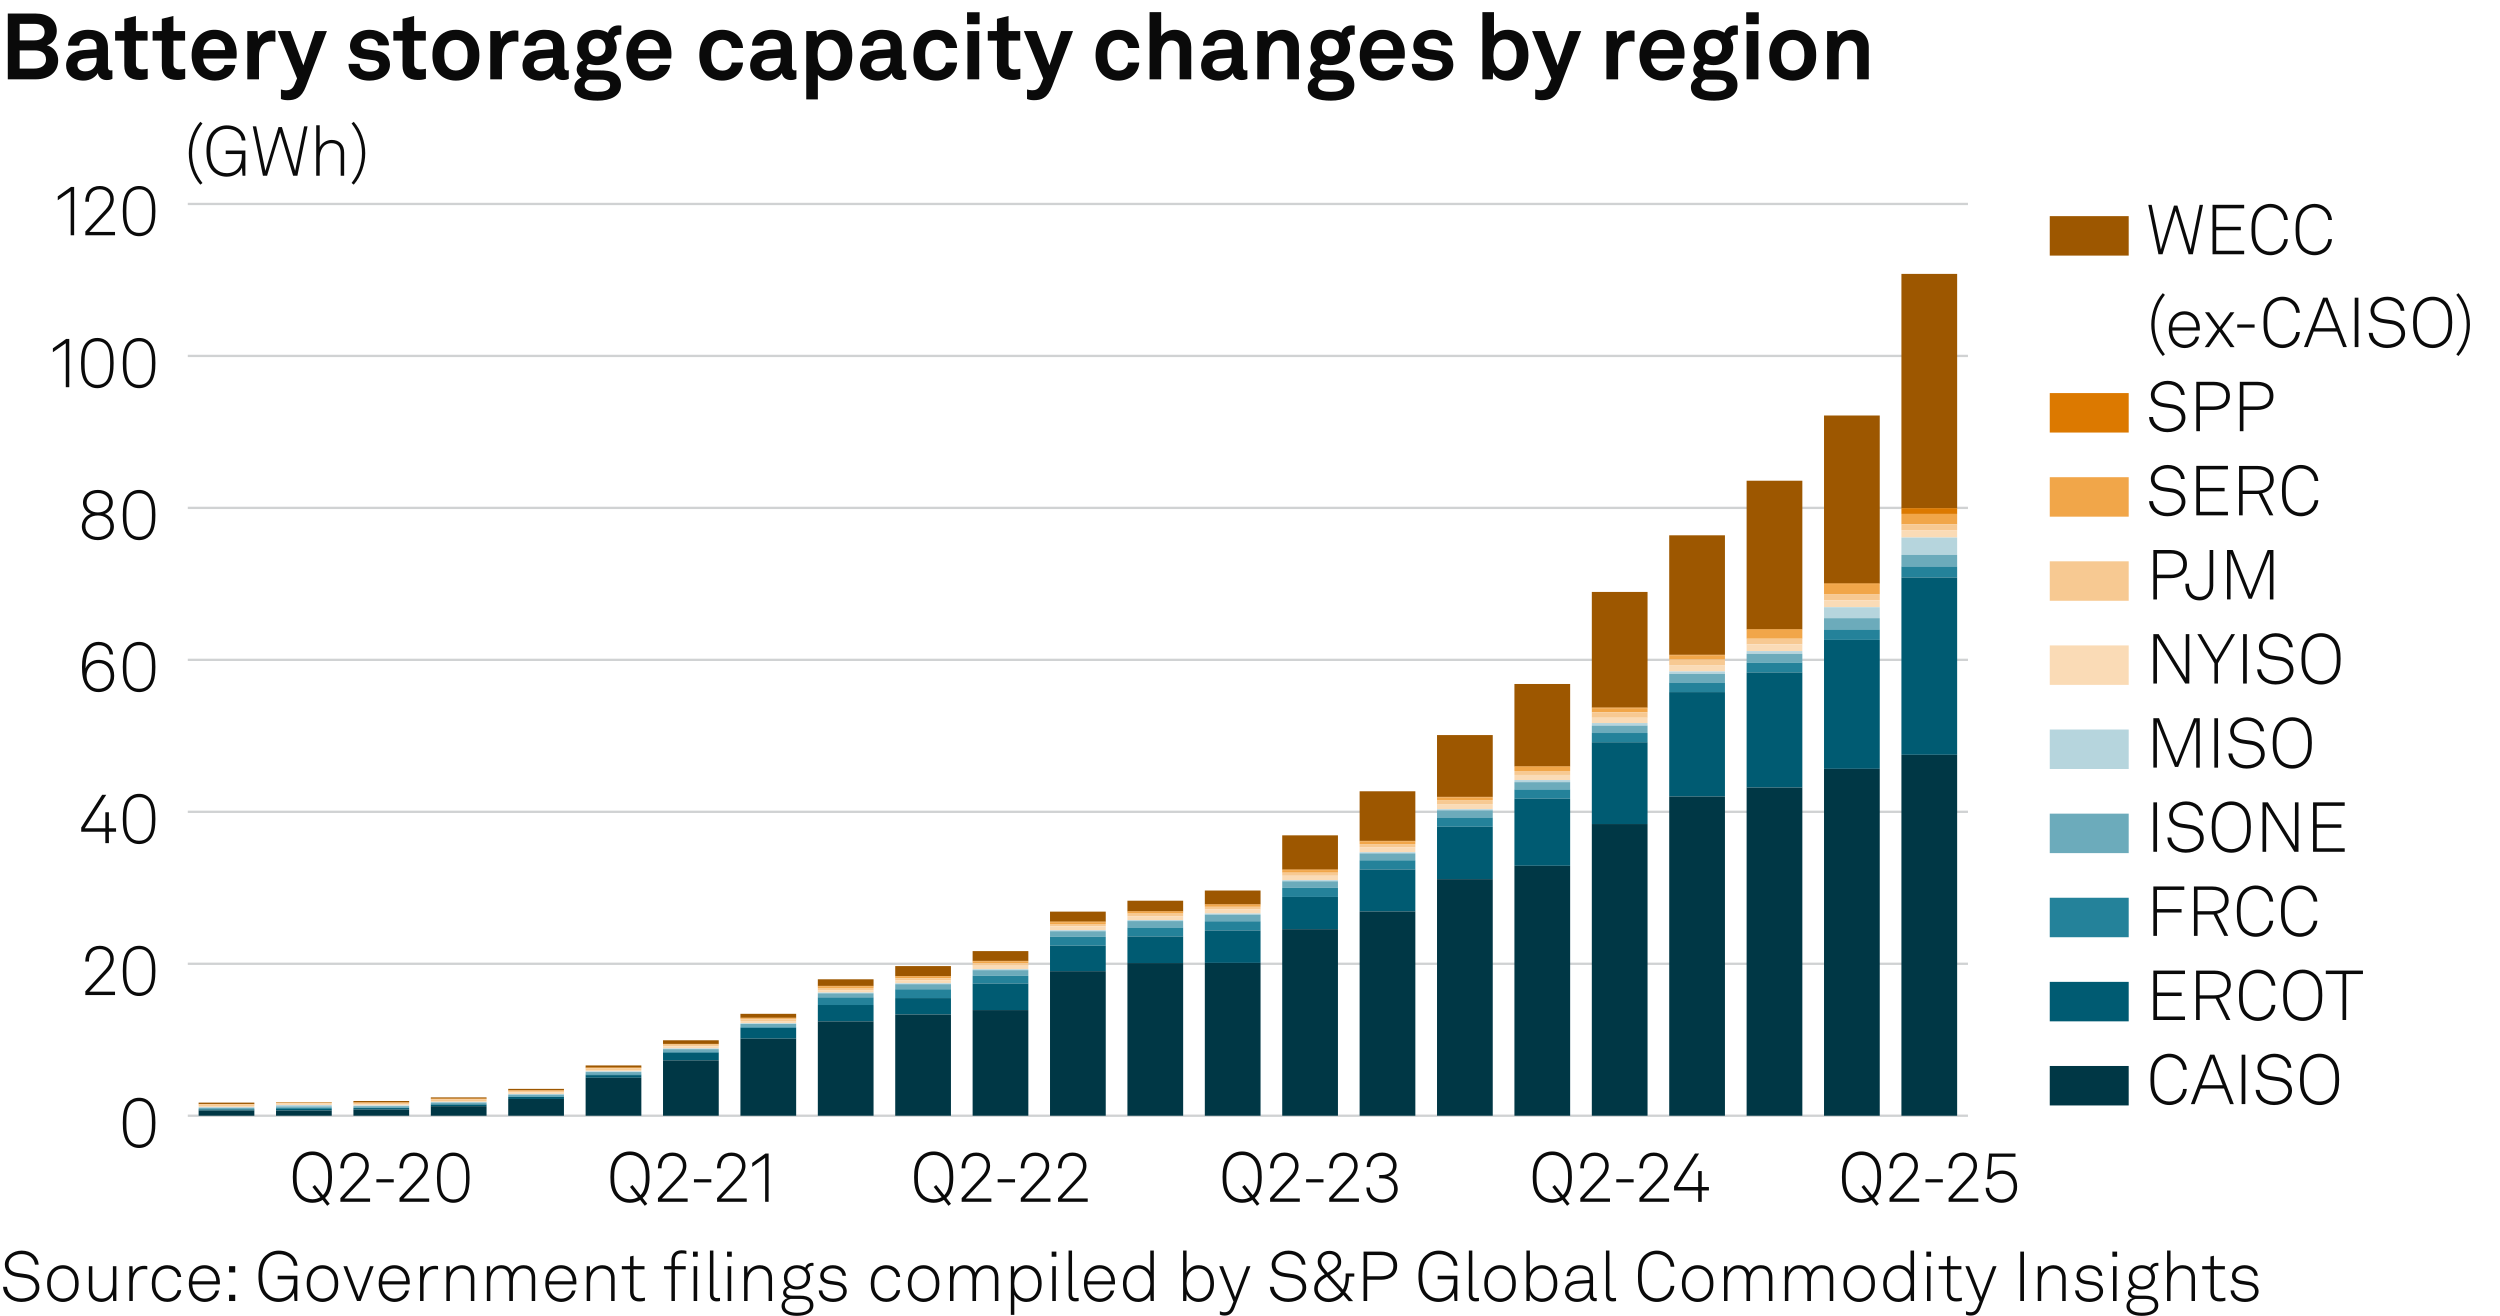 <?xml version="1.0" encoding="UTF-8"?>
<!-- Generator: Adobe Illustrator 28.0.0, SVG Export Plug-In . SVG Version: 6.00 Build 0)  -->
<svg version="1.1" x="0px" y="0px" viewBox="0 0 269.291 141.732" enable-background="new 0 0 269.291 141.732" xml:space="preserve" xmlns="http://www.w3.org/2000/svg" xmlns:xlink="http://www.w3.org/1999/xlink">
<g id="Background">
	<rect fill="#FFFFFF" width="269.291" height="141.732"/>
</g>
<g id="Graph">
	<g>
		<path fill="#0A0A0A" d="M0.839,1.459h2.999c1.279,0,2.279,0.629,2.279,1.889c0,0.63-0.34,1.319-1.06,1.529     c0.84,0.25,1.209,0.919,1.209,1.629c0,1.299-1.02,2.039-2.409,2.039H0.839V1.459z M3.718,4.347c0.59,0,1.089-0.25,1.089-0.899     c0-0.68-0.529-0.879-1.119-0.879H2.119v1.779H3.718z M3.688,7.386c0.61,0,1.269-0.25,1.269-0.97c0-0.729-0.529-0.989-1.229-0.989     H2.119v1.959H3.688z"/>
		<path fill="#0A0A0A" d="M7.12,7.056c0-0.949,0.7-1.579,1.859-1.659l1.429-0.1v-0.3c0-0.49-0.26-0.83-0.919-0.83     c-0.61,0-0.919,0.27-0.95,0.75H7.33c0-0.99,0.889-1.709,2.179-1.709c1.339,0,2.119,0.62,2.119,1.959v2.089     c0,0.24,0.11,0.33,0.32,0.33c0.06,0,0.12-0.01,0.16-0.02v0.919c-0.16,0.09-0.34,0.14-0.62,0.14c-0.54,0-0.87-0.31-0.95-0.76     c-0.24,0.42-0.799,0.82-1.539,0.82C7.759,8.685,7.12,7.905,7.12,7.056z M10.408,6.446v-0.23l-1.199,0.09     c-0.5,0.04-0.87,0.23-0.87,0.7c0,0.4,0.31,0.68,0.83,0.68C10.018,7.686,10.408,7.125,10.408,6.446z"/>
		<path fill="#0A0A0A" d="M13.389,7.086V4.377H12.4v-1.03h0.989V2.028l1.25-0.31v1.629h1.259v1.03h-1.259v2.528     c0,0.4,0.26,0.57,0.66,0.57c0.26,0,0.45-0.03,0.609-0.07v1.079c-0.27,0.1-0.569,0.13-0.869,0.13     C13.989,8.615,13.389,8.085,13.389,7.086z"/>
		<path fill="#0A0A0A" d="M17.429,7.086V4.377H16.44v-1.03h0.989V2.028l1.25-0.31v1.629h1.259v1.03h-1.259v2.528     c0,0.4,0.26,0.57,0.66,0.57c0.26,0,0.45-0.03,0.609-0.07v1.079c-0.27,0.1-0.569,0.13-0.869,0.13     C18.029,8.615,17.429,8.085,17.429,7.086z"/>
		<path fill="#0A0A0A" d="M21.449,8.045c-0.53-0.5-0.81-1.25-0.81-2.099c0-0.83,0.28-1.579,0.8-2.079     c0.399-0.39,0.939-0.66,1.659-0.66c1.5,0,2.399,1.049,2.399,2.599c0,0.2-0.01,0.379-0.03,0.5h-3.578     c0,0.709,0.459,1.389,1.249,1.389c0.57,0,0.959-0.29,1.05-0.7h1.169c-0.15,1.02-1.079,1.689-2.199,1.689     C22.419,8.685,21.869,8.435,21.449,8.045z M24.248,5.396c0-0.77-0.45-1.199-1.119-1.199c-0.68,0-1.179,0.49-1.229,1.199H24.248z"/>
		<path fill="#0A0A0A" d="M26.639,3.348h1.089l0.08,0.86c0.24-0.66,0.859-0.93,1.469-0.93c0.13,0,0.26,0.01,0.39,0.03v1.2     c-0.1-0.03-0.25-0.05-0.4-0.05c-0.929,0-1.369,0.6-1.369,1.569v2.519h-1.259V3.348z"/>
		<path fill="#0A0A0A" d="M30.259,10.664V9.634c0.16,0.05,0.34,0.09,0.55,0.09c0.34,0,0.699-0.08,0.919-0.62l0.27-0.66l-2.079-5.097     h1.379l1.379,3.698l1.259-3.698h1.279l-2.259,5.957c-0.49,1.289-1.189,1.489-1.949,1.489     C30.749,10.793,30.469,10.754,30.259,10.664z"/>
		<path fill="#0A0A0A" d="M37.54,6.876h1.199c0,0.58,0.46,0.85,1.08,0.85c0.52,0,1.029-0.2,1.029-0.69c0-0.28-0.19-0.49-0.54-0.54     l-1.25-0.17c-0.859-0.12-1.359-0.72-1.359-1.359c0-1.059,0.95-1.759,2.119-1.759c1.129,0,2.079,0.68,2.079,1.679h-1.189     c0-0.479-0.38-0.739-0.89-0.739c-0.54,0-0.939,0.22-0.939,0.64c0,0.37,0.32,0.49,0.6,0.53l1.109,0.15     c0.819,0.11,1.419,0.66,1.419,1.479c0,1.159-1.039,1.739-2.229,1.739C38.519,8.685,37.54,7.975,37.54,6.876z"/>
		<path fill="#0A0A0A" d="M43.359,7.086V4.377H42.37v-1.03h0.989V2.028l1.25-0.31v1.629h1.259v1.03h-1.259v2.528     c0,0.4,0.26,0.57,0.66,0.57c0.26,0,0.45-0.03,0.609-0.07v1.079c-0.27,0.1-0.569,0.13-0.869,0.13     C43.958,8.615,43.359,8.085,43.359,7.086z"/>
		<path fill="#0A0A0A" d="M47.239,7.896c-0.42-0.47-0.66-1.04-0.66-1.949s0.24-1.479,0.66-1.949c0.37-0.42,0.989-0.79,1.869-0.79     s1.5,0.37,1.869,0.79c0.42,0.47,0.66,1.039,0.66,1.949s-0.24,1.479-0.66,1.949c-0.37,0.419-0.99,0.79-1.869,0.79     S47.609,8.315,47.239,7.896z M49.958,7.266c0.33-0.33,0.41-0.81,0.41-1.319s-0.08-0.989-0.41-1.319     c-0.18-0.18-0.459-0.33-0.85-0.33c-0.39,0-0.669,0.15-0.85,0.33c-0.33,0.33-0.41,0.81-0.41,1.319s0.08,0.99,0.41,1.319     c0.18,0.18,0.46,0.33,0.85,0.33C49.498,7.595,49.778,7.445,49.958,7.266z"/>
		<path fill="#0A0A0A" d="M52.809,3.348h1.089l0.08,0.86c0.24-0.66,0.859-0.93,1.469-0.93c0.13,0,0.26,0.01,0.39,0.03v1.2     c-0.1-0.03-0.25-0.05-0.4-0.05c-0.929,0-1.369,0.6-1.369,1.569v2.519h-1.259V3.348z"/>
		<path fill="#0A0A0A" d="M56.279,7.056c0-0.949,0.7-1.579,1.859-1.659l1.429-0.1v-0.3c0-0.49-0.26-0.83-0.919-0.83     c-0.61,0-0.919,0.27-0.95,0.75h-1.209c0-0.99,0.889-1.709,2.179-1.709c1.339,0,2.119,0.62,2.119,1.959v2.089     c0,0.24,0.11,0.33,0.32,0.33c0.06,0,0.12-0.01,0.16-0.02v0.919c-0.16,0.09-0.34,0.14-0.62,0.14c-0.54,0-0.87-0.31-0.95-0.76     c-0.24,0.42-0.799,0.82-1.539,0.82C56.919,8.685,56.279,7.905,56.279,7.056z M59.567,6.446v-0.23l-1.199,0.09     c-0.5,0.04-0.87,0.23-0.87,0.7c0,0.4,0.31,0.68,0.83,0.68C59.178,7.686,59.567,7.125,59.567,6.446z"/>
		<path fill="#0A0A0A" d="M61.869,9.384c0-0.47,0.31-0.849,0.77-1.039c-0.32-0.17-0.52-0.52-0.52-0.86c0-0.41,0.27-0.779,0.69-0.979     c-0.38-0.33-0.63-0.79-0.63-1.369c0-1.159,0.919-1.929,2.129-1.929c0.43,0,0.85,0.12,1.179,0.32c0.16-0.53,0.63-0.79,1.1-0.79     c0.08,0,0.26,0,0.34,0.02v0.989c-0.03-0.01-0.09-0.01-0.12-0.01c-0.3,0-0.629,0.1-0.669,0.419c0.19,0.29,0.29,0.61,0.29,0.97     c0,1.139-0.939,1.889-2.119,1.889c-0.3,0-0.59-0.05-0.859-0.14c-0.14,0.07-0.26,0.18-0.26,0.35c0,0.31,0.27,0.36,0.529,0.36h0.88     c0.52,0,1.189,0.01,1.679,0.35c0.45,0.31,0.61,0.73,0.61,1.229c0,1.189-1.159,1.679-2.519,1.679     C63.088,10.844,61.869,10.564,61.869,9.384z M65.717,9.194c0-0.6-0.68-0.62-1.149-0.62h-1.119c-0.27,0.08-0.47,0.29-0.47,0.62     c0,0.6,0.75,0.7,1.389,0.7C65.017,9.894,65.717,9.794,65.717,9.194z M65.227,5.117c0-0.58-0.35-0.979-0.919-0.979     s-0.919,0.4-0.919,0.979s0.35,0.97,0.919,0.97S65.227,5.696,65.227,5.117z"/>
		<path fill="#0A0A0A" d="M68.278,8.045c-0.53-0.5-0.81-1.25-0.81-2.099c0-0.83,0.28-1.579,0.8-2.079     c0.399-0.39,0.939-0.66,1.659-0.66c1.5,0,2.399,1.049,2.399,2.599c0,0.2-0.01,0.379-0.03,0.5h-3.578     c0,0.709,0.459,1.389,1.249,1.389c0.57,0,0.959-0.29,1.05-0.7h1.169c-0.15,1.02-1.079,1.689-2.199,1.689     C69.248,8.685,68.698,8.435,68.278,8.045z M71.077,5.396c0-0.77-0.45-1.199-1.119-1.199c-0.68,0-1.179,0.49-1.229,1.199H71.077z"/>
		<path fill="#0A0A0A" d="M75.929,7.865c-0.4-0.49-0.6-1.159-0.6-1.919c0-0.759,0.2-1.439,0.609-1.919     c0.37-0.44,0.99-0.819,1.849-0.819c1.269,0,2.189,0.779,2.249,1.959h-1.209c-0.05-0.56-0.41-0.88-1.01-0.88     c-0.41,0-0.68,0.15-0.85,0.34c-0.31,0.34-0.37,0.83-0.37,1.319s0.06,0.979,0.37,1.31c0.18,0.189,0.44,0.35,0.85,0.35     c0.59,0,0.959-0.34,1.01-0.87h1.209c-0.06,1.16-1.019,1.949-2.249,1.949C76.928,8.685,76.289,8.315,75.929,7.865z"/>
		<path fill="#0A0A0A" d="M80.799,7.056c0-0.949,0.7-1.579,1.859-1.659l1.429-0.1v-0.3c0-0.49-0.26-0.83-0.919-0.83     c-0.61,0-0.919,0.27-0.95,0.75h-1.209c0-0.99,0.889-1.709,2.179-1.709c1.339,0,2.119,0.62,2.119,1.959v2.089     c0,0.24,0.11,0.33,0.32,0.33c0.06,0,0.12-0.01,0.16-0.02v0.919c-0.16,0.09-0.34,0.14-0.62,0.14c-0.54,0-0.87-0.31-0.95-0.76     c-0.24,0.42-0.799,0.82-1.539,0.82C81.438,8.685,80.799,7.905,80.799,7.056z M84.087,6.446v-0.23l-1.199,0.09     c-0.5,0.04-0.87,0.23-0.87,0.7c0,0.4,0.31,0.68,0.83,0.68C83.697,7.686,84.087,7.125,84.087,6.446z"/>
		<path fill="#0A0A0A" d="M86.849,3.348h1.089l0.07,0.65c0.29-0.53,0.919-0.79,1.559-0.79c0.6,0,1.079,0.19,1.429,0.51     c0.56,0.509,0.81,1.349,0.81,2.219c0,0.929-0.28,1.759-0.85,2.259c-0.35,0.31-0.83,0.49-1.419,0.49c-0.75,0-1.189-0.33-1.439-0.64     v2.658h-1.25V3.348z M90.137,7.256c0.28-0.35,0.4-0.79,0.4-1.319c0-0.48-0.08-0.939-0.37-1.279c-0.21-0.24-0.46-0.4-0.859-0.4     c-0.38,0-0.63,0.14-0.85,0.38c-0.29,0.31-0.39,0.759-0.39,1.229c0,0.56,0.1,1.06,0.41,1.399c0.19,0.21,0.459,0.36,0.83,0.36     C89.687,7.625,89.957,7.476,90.137,7.256z"/>
		<path fill="#0A0A0A" d="M92.629,7.056c0-0.949,0.7-1.579,1.859-1.659l1.429-0.1v-0.3c0-0.49-0.26-0.83-0.919-0.83     c-0.61,0-0.919,0.27-0.95,0.75h-1.209c0-0.99,0.889-1.709,2.179-1.709c1.339,0,2.119,0.62,2.119,1.959v2.089     c0,0.24,0.11,0.33,0.32,0.33c0.06,0,0.12-0.01,0.16-0.02v0.919c-0.16,0.09-0.34,0.14-0.62,0.14c-0.54,0-0.87-0.31-0.95-0.76     c-0.24,0.42-0.799,0.82-1.539,0.82C93.269,8.685,92.629,7.905,92.629,7.056z M95.917,6.446v-0.23l-1.199,0.09     c-0.5,0.04-0.87,0.23-0.87,0.7c0,0.4,0.31,0.68,0.83,0.68C95.527,7.686,95.917,7.125,95.917,6.446z"/>
		<path fill="#0A0A0A" d="M98.988,7.865c-0.4-0.49-0.6-1.159-0.6-1.919c0-0.759,0.2-1.439,0.609-1.919     c0.37-0.44,0.99-0.819,1.849-0.819c1.269,0,2.189,0.779,2.249,1.959h-1.209c-0.05-0.56-0.41-0.88-1.01-0.88     c-0.41,0-0.68,0.15-0.85,0.34c-0.31,0.34-0.37,0.83-0.37,1.319s0.06,0.979,0.37,1.31c0.18,0.189,0.44,0.35,0.85,0.35     c0.59,0,0.959-0.34,1.01-0.87h1.209c-0.06,1.16-1.019,1.949-2.249,1.949C99.988,8.685,99.348,8.315,98.988,7.865z"/>
		<path fill="#0A0A0A" d="M105.518,1.319v1.29h-1.35v-1.29H105.518z M105.478,3.348v5.197h-1.27V3.348H105.478z"/>
		<path fill="#0A0A0A" d="M107.388,7.086V4.377h-0.989v-1.03h0.989V2.028l1.25-0.31v1.629h1.259v1.03h-1.259v2.528     c0,0.4,0.26,0.57,0.66,0.57c0.26,0,0.45-0.03,0.609-0.07v1.079c-0.27,0.1-0.569,0.13-0.869,0.13     C107.987,8.615,107.388,8.085,107.388,7.086z"/>
		<path fill="#0A0A0A" d="M110.628,10.664V9.634c0.16,0.05,0.34,0.09,0.55,0.09c0.34,0,0.699-0.08,0.919-0.62l0.27-0.66     l-2.079-5.097h1.379l1.379,3.698l1.259-3.698h1.279l-2.259,5.957c-0.49,1.289-1.189,1.489-1.949,1.489     C111.118,10.793,110.838,10.754,110.628,10.664z"/>
		<path fill="#0A0A0A" d="M118.608,7.865c-0.4-0.49-0.6-1.159-0.6-1.919c0-0.759,0.2-1.439,0.609-1.919     c0.37-0.44,0.99-0.819,1.849-0.819c1.269,0,2.189,0.779,2.249,1.959h-1.209c-0.05-0.56-0.41-0.88-1.01-0.88     c-0.41,0-0.68,0.15-0.849,0.34c-0.31,0.34-0.37,0.83-0.37,1.319s0.06,0.979,0.37,1.31c0.18,0.189,0.439,0.35,0.849,0.35     c0.59,0,0.959-0.34,1.01-0.87h1.209c-0.06,1.16-1.019,1.949-2.249,1.949C119.607,8.685,118.968,8.315,118.608,7.865z"/>
		<path fill="#0A0A0A" d="M125.078,1.309v2.588c0.3-0.45,0.909-0.689,1.449-0.689c1.139,0,1.789,0.799,1.789,1.869v3.468h-1.25     V5.307c0-0.6-0.27-0.949-0.89-0.949c-0.75,0-1.099,0.77-1.099,1.429v2.758h-1.25V1.309H125.078z"/>
		<path fill="#0A0A0A" d="M129.378,7.056c0-0.949,0.7-1.579,1.859-1.659l1.43-0.1v-0.3c0-0.49-0.261-0.83-0.92-0.83     c-0.609,0-0.919,0.27-0.95,0.75h-1.209c0-0.99,0.889-1.709,2.178-1.709c1.34,0,2.119,0.62,2.119,1.959v2.089     c0,0.24,0.11,0.33,0.32,0.33c0.06,0,0.119-0.01,0.159-0.02v0.919c-0.159,0.09-0.34,0.14-0.619,0.14c-0.54,0-0.87-0.31-0.949-0.76     c-0.24,0.42-0.8,0.82-1.54,0.82C130.018,8.685,129.378,7.905,129.378,7.056z M132.667,6.446v-0.23l-1.2,0.09     c-0.5,0.04-0.869,0.23-0.869,0.7c0,0.4,0.31,0.68,0.829,0.68C132.276,7.686,132.667,7.125,132.667,6.446z"/>
		<path fill="#0A0A0A" d="M135.428,3.348h1.09l0.06,0.68c0.31-0.56,0.949-0.819,1.549-0.819c1.109,0,1.789,0.77,1.789,1.859v3.478     h-1.249V5.356c0-0.609-0.29-0.989-0.869-0.989c-0.78,0-1.12,0.689-1.12,1.499v2.679h-1.249V3.348z"/>
		<path fill="#0A0A0A" d="M140.868,9.384c0-0.47,0.311-0.849,0.77-1.039c-0.319-0.17-0.52-0.52-0.52-0.86     c0-0.41,0.271-0.779,0.689-0.979c-0.38-0.33-0.629-0.79-0.629-1.369c0-1.159,0.919-1.929,2.129-1.929     c0.43,0,0.849,0.12,1.179,0.32c0.16-0.53,0.63-0.79,1.1-0.79c0.08,0,0.26,0,0.34,0.02v0.989c-0.03-0.01-0.09-0.01-0.12-0.01     c-0.3,0-0.63,0.1-0.67,0.419c0.19,0.29,0.29,0.61,0.29,0.97c0,1.139-0.939,1.889-2.118,1.889c-0.301,0-0.59-0.05-0.86-0.14     c-0.14,0.07-0.26,0.18-0.26,0.35c0,0.31,0.271,0.36,0.53,0.36h0.879c0.521,0,1.189,0.01,1.68,0.35     c0.449,0.31,0.609,0.73,0.609,1.229c0,1.189-1.159,1.679-2.519,1.679C142.088,10.844,140.868,10.564,140.868,9.384z      M144.717,9.194c0-0.6-0.68-0.62-1.149-0.62h-1.12c-0.27,0.08-0.47,0.29-0.47,0.62c0,0.6,0.75,0.7,1.39,0.7     C144.017,9.894,144.717,9.794,144.717,9.194z M144.227,5.117c0-0.58-0.35-0.979-0.919-0.979c-0.57,0-0.92,0.4-0.92,0.979     s0.35,0.97,0.92,0.97C143.877,6.086,144.227,5.696,144.227,5.117z"/>
		<path fill="#0A0A0A" d="M147.277,8.045c-0.529-0.5-0.81-1.25-0.81-2.099c0-0.83,0.28-1.579,0.8-2.079     c0.399-0.39,0.939-0.66,1.659-0.66c1.499,0,2.398,1.049,2.398,2.599c0,0.2-0.01,0.379-0.03,0.5h-3.578     c0,0.709,0.46,1.389,1.25,1.389c0.569,0,0.959-0.29,1.049-0.7h1.17c-0.15,1.02-1.08,1.689-2.199,1.689     C148.247,8.685,147.697,8.435,147.277,8.045z M150.076,5.396c0-0.77-0.45-1.199-1.12-1.199c-0.679,0-1.179,0.49-1.229,1.199     H150.076z"/>
		<path fill="#0A0A0A" d="M152.078,6.876h1.199c0,0.58,0.46,0.85,1.079,0.85c0.521,0,1.03-0.2,1.03-0.69c0-0.28-0.19-0.49-0.54-0.54     l-1.249-0.17c-0.86-0.12-1.359-0.72-1.359-1.359c0-1.059,0.949-1.759,2.118-1.759c1.13,0,2.079,0.68,2.079,1.679h-1.189     c0-0.479-0.38-0.739-0.89-0.739c-0.539,0-0.939,0.22-0.939,0.64c0,0.37,0.32,0.49,0.6,0.53l1.109,0.15     c0.82,0.11,1.42,0.66,1.42,1.479c0,1.159-1.04,1.739-2.229,1.739C153.058,8.685,152.078,7.975,152.078,6.876z"/>
		<path fill="#0A0A0A" d="M160.837,7.805l-0.04,0.74h-1.119V1.309h1.249v2.539c0.23-0.31,0.72-0.64,1.47-0.64     c0.619,0,1.109,0.2,1.469,0.54c0.54,0.51,0.77,1.309,0.77,2.209c0,0.839-0.26,1.709-0.85,2.208c-0.359,0.31-0.819,0.52-1.409,0.52     C161.736,8.685,161.107,8.405,160.837,7.805z M162.956,7.266c0.3-0.33,0.41-0.83,0.41-1.329c0-0.5-0.101-0.939-0.38-1.29     c-0.2-0.25-0.47-0.4-0.87-0.4c-0.38,0-0.649,0.14-0.859,0.38c-0.29,0.34-0.39,0.79-0.39,1.31c0,0.54,0.1,1.019,0.41,1.339     c0.189,0.2,0.47,0.35,0.839,0.35C162.486,7.625,162.756,7.485,162.956,7.266z"/>
		<path fill="#0A0A0A" d="M165.368,10.664V9.634c0.16,0.05,0.34,0.09,0.55,0.09c0.34,0,0.699-0.08,0.919-0.62l0.271-0.66     l-2.079-5.097h1.379l1.38,3.698l1.259-3.698h1.279l-2.259,5.957c-0.489,1.289-1.189,1.489-1.949,1.489     C165.857,10.793,165.578,10.754,165.368,10.664z"/>
		<path fill="#0A0A0A" d="M173.037,3.348h1.09l0.08,0.86c0.239-0.66,0.859-0.93,1.469-0.93c0.13,0,0.26,0.01,0.39,0.03v1.2     c-0.1-0.03-0.25-0.05-0.399-0.05c-0.93,0-1.369,0.6-1.369,1.569v2.519h-1.26V3.348z"/>
		<path fill="#0A0A0A" d="M177.407,8.045c-0.529-0.5-0.81-1.25-0.81-2.099c0-0.83,0.28-1.579,0.8-2.079     c0.399-0.39,0.939-0.66,1.659-0.66c1.499,0,2.398,1.049,2.398,2.599c0,0.2-0.01,0.379-0.03,0.5h-3.578     c0,0.709,0.46,1.389,1.25,1.389c0.569,0,0.959-0.29,1.049-0.7h1.17c-0.15,1.02-1.08,1.689-2.199,1.689     C178.377,8.685,177.827,8.435,177.407,8.045z M180.206,5.396c0-0.77-0.45-1.199-1.12-1.199c-0.68,0-1.179,0.49-1.229,1.199     H180.206z"/>
		<path fill="#0A0A0A" d="M182.138,9.384c0-0.47,0.311-0.849,0.77-1.039c-0.319-0.17-0.52-0.52-0.52-0.86     c0-0.41,0.271-0.779,0.689-0.979c-0.38-0.33-0.629-0.79-0.629-1.369c0-1.159,0.919-1.929,2.129-1.929     c0.43,0,0.849,0.12,1.179,0.32c0.16-0.53,0.63-0.79,1.1-0.79c0.08,0,0.26,0,0.34,0.02v0.989c-0.03-0.01-0.09-0.01-0.12-0.01     c-0.3,0-0.63,0.1-0.67,0.419c0.19,0.29,0.29,0.61,0.29,0.97c0,1.139-0.939,1.889-2.118,1.889c-0.301,0-0.59-0.05-0.86-0.14     c-0.14,0.07-0.26,0.18-0.26,0.35c0,0.31,0.271,0.36,0.53,0.36h0.879c0.521,0,1.189,0.01,1.68,0.35     c0.449,0.31,0.609,0.73,0.609,1.229c0,1.189-1.159,1.679-2.519,1.679C183.357,10.844,182.138,10.564,182.138,9.384z      M185.986,9.194c0-0.6-0.68-0.62-1.149-0.62h-1.12c-0.27,0.08-0.47,0.29-0.47,0.62c0,0.6,0.75,0.7,1.39,0.7     C185.286,9.894,185.986,9.794,185.986,9.194z M185.496,5.117c0-0.58-0.35-0.979-0.919-0.979c-0.57,0-0.92,0.4-0.92,0.979     s0.35,0.97,0.92,0.97C185.146,6.086,185.496,5.696,185.496,5.117z"/>
		<path fill="#0A0A0A" d="M189.447,1.319v1.29h-1.35v-1.29H189.447z M189.407,3.348v5.197h-1.27V3.348H189.407z"/>
		<path fill="#0A0A0A" d="M191.237,7.896c-0.42-0.47-0.66-1.04-0.66-1.949s0.24-1.479,0.66-1.949c0.369-0.42,0.989-0.79,1.869-0.79     c0.879,0,1.499,0.37,1.868,0.79c0.42,0.47,0.66,1.039,0.66,1.949s-0.24,1.479-0.66,1.949c-0.369,0.419-0.989,0.79-1.868,0.79     C192.227,8.685,191.606,8.315,191.237,7.896z M193.956,7.266c0.329-0.33,0.409-0.81,0.409-1.319s-0.08-0.989-0.409-1.319     c-0.181-0.18-0.46-0.33-0.85-0.33c-0.391,0-0.67,0.15-0.85,0.33c-0.33,0.33-0.41,0.81-0.41,1.319s0.08,0.99,0.41,1.319     c0.18,0.18,0.459,0.33,0.85,0.33C193.496,7.595,193.775,7.445,193.956,7.266z"/>
		<path fill="#0A0A0A" d="M196.808,3.348h1.09l0.06,0.68c0.31-0.56,0.949-0.819,1.549-0.819c1.109,0,1.789,0.77,1.789,1.859v3.478     h-1.249V5.356c0-0.609-0.29-0.989-0.869-0.989c-0.78,0-1.12,0.689-1.12,1.499v2.679h-1.249V3.348z"/>
	</g>
	<g>
		<path fill="#0A0A0A" d="M0.331,138.608h0.42c0.09,0.766,0.676,1.262,1.547,1.262c0.863,0,1.539-0.436,1.539-1.187     c0-0.503-0.398-0.924-1.036-1.014l-0.901-0.128c-0.811-0.112-1.381-0.532-1.381-1.336c0-0.863,0.871-1.494,1.817-1.494     c1.028,0,1.764,0.646,1.832,1.517H3.769c-0.105-0.751-0.706-1.141-1.449-1.141c-0.781,0-1.396,0.458-1.396,1.104     c0,0.615,0.443,0.855,1.014,0.938l0.916,0.127c0.818,0.113,1.389,0.676,1.389,1.412c0,0.945-0.833,1.576-1.944,1.576     C1.239,140.245,0.375,139.584,0.331,138.608z"/>
		<path fill="#0A0A0A" d="M5.648,139.802c-0.413-0.397-0.571-0.893-0.571-1.539c0-0.638,0.158-1.141,0.571-1.539     c0.27-0.255,0.646-0.442,1.126-0.442s0.856,0.188,1.126,0.442c0.413,0.398,0.57,0.901,0.57,1.539c0,0.646-0.158,1.142-0.57,1.539     c-0.271,0.256-0.646,0.443-1.126,0.443S5.918,140.058,5.648,139.802z M7.638,139.547c0.353-0.346,0.451-0.788,0.451-1.284     c0-0.487-0.098-0.938-0.451-1.283c-0.203-0.203-0.488-0.33-0.863-0.33s-0.661,0.127-0.863,0.33     c-0.353,0.345-0.45,0.796-0.45,1.283c0,0.496,0.097,0.938,0.45,1.284c0.203,0.203,0.488,0.33,0.863,0.33     S7.435,139.75,7.638,139.547z"/>
		<path fill="#0A0A0A" d="M9.571,138.812v-2.425h0.375v2.402c0,0.652,0.323,1.088,0.983,1.088c0.871,0,1.231-0.698,1.231-1.539     v-1.951h0.375v3.753h-0.345l-0.03-0.705c-0.21,0.495-0.69,0.811-1.254,0.811C10.059,140.245,9.571,139.652,9.571,138.812z"/>
		<path fill="#0A0A0A" d="M13.928,136.387h0.345l0.03,0.772c0.165-0.525,0.675-0.811,1.208-0.811c0.113,0,0.24,0,0.353,0.038v0.36     c-0.12-0.03-0.248-0.038-0.368-0.038c-0.871,0-1.193,0.721-1.193,1.554v1.877h-0.375V136.387z"/>
		<path fill="#0A0A0A" d="M16.891,139.795c-0.398-0.398-0.541-0.894-0.541-1.532c0-0.646,0.135-1.148,0.541-1.539     c0.27-0.263,0.653-0.442,1.133-0.442c0.796,0,1.404,0.488,1.494,1.269h-0.398c-0.083-0.518-0.511-0.9-1.096-0.9     c-0.368,0-0.661,0.12-0.863,0.322c-0.353,0.353-0.428,0.796-0.428,1.291c0,0.488,0.083,0.932,0.435,1.284     c0.203,0.203,0.496,0.323,0.863,0.323c0.586,0,1.014-0.384,1.096-0.901h0.391c-0.098,0.773-0.706,1.269-1.494,1.269     C17.544,140.237,17.161,140.064,16.891,139.795z"/>
		<path fill="#0A0A0A" d="M20.836,139.72c-0.308-0.36-0.496-0.871-0.496-1.441c0-0.474,0.075-0.938,0.375-1.337     c0.323-0.428,0.766-0.66,1.314-0.66c1.036,0,1.659,0.826,1.659,1.824c0,0.09,0,0.143-0.007,0.248h-2.965     c0.015,0.833,0.503,1.531,1.344,1.531c0.593,0,1.059-0.391,1.148-0.871h0.391c-0.113,0.706-0.789,1.231-1.539,1.231     C21.519,140.245,21.083,140.005,20.836,139.72z M23.298,138.016c-0.015-0.714-0.458-1.382-1.269-1.382     c-0.796,0-1.292,0.646-1.307,1.382H23.298z"/>
		<path fill="#0A0A0A" d="M25.336,136.387v0.675h-0.661v-0.675H25.336z M25.336,139.464v0.676h-0.661v-0.676H25.336z"/>
		<path fill="#0A0A0A" d="M28.568,139.675c-0.593-0.571-0.729-1.435-0.729-2.192c0-0.766,0.12-1.614,0.729-2.185     c0.353-0.33,0.855-0.586,1.456-0.586c0.571,0,1.051,0.173,1.396,0.458c0.36,0.293,0.585,0.706,0.623,1.171h-0.405     c-0.03-0.322-0.158-0.585-0.36-0.788c-0.3-0.3-0.75-0.458-1.246-0.458c-0.48,0-0.871,0.173-1.156,0.443     c-0.518,0.495-0.623,1.291-0.623,1.944c0,0.646,0.098,1.486,0.63,1.959c0.3,0.271,0.684,0.421,1.141,0.421     c1.089,0,1.622-0.773,1.622-1.84v-0.218h-1.734v-0.383h2.117v2.718h-0.308l-0.06-0.878c-0.248,0.556-0.856,0.983-1.637,0.983     C29.424,140.245,28.914,140.005,28.568,139.675z"/>
		<path fill="#0A0A0A" d="M33.608,139.802c-0.413-0.397-0.57-0.893-0.57-1.539c0-0.638,0.157-1.141,0.57-1.539     c0.271-0.255,0.646-0.442,1.126-0.442s0.856,0.188,1.126,0.442c0.413,0.398,0.571,0.901,0.571,1.539     c0,0.646-0.158,1.142-0.571,1.539c-0.27,0.256-0.646,0.443-1.126,0.443S33.878,140.058,33.608,139.802z M35.597,139.547     c0.353-0.346,0.451-0.788,0.451-1.284c0-0.487-0.098-0.938-0.451-1.283c-0.203-0.203-0.488-0.33-0.863-0.33     c-0.375,0-0.661,0.127-0.863,0.33c-0.353,0.345-0.45,0.796-0.45,1.283c0,0.496,0.098,0.938,0.45,1.284     c0.203,0.203,0.488,0.33,0.863,0.33C35.109,139.877,35.395,139.75,35.597,139.547z"/>
		<path fill="#0A0A0A" d="M36.99,136.387h0.405l1.253,3.311l1.201-3.311h0.398l-1.404,3.753h-0.39L36.99,136.387z"/>
		<path fill="#0A0A0A" d="M41.288,139.72c-0.308-0.36-0.496-0.871-0.496-1.441c0-0.474,0.075-0.938,0.375-1.337     c0.323-0.428,0.766-0.66,1.314-0.66c1.036,0,1.659,0.826,1.659,1.824c0,0.09,0,0.143-0.007,0.248h-2.965     c0.015,0.833,0.503,1.531,1.344,1.531c0.593,0,1.059-0.391,1.148-0.871h0.391c-0.113,0.706-0.789,1.231-1.539,1.231     C41.971,140.245,41.536,140.005,41.288,139.72z M43.75,138.016c-0.015-0.714-0.458-1.382-1.269-1.382     c-0.796,0-1.292,0.646-1.307,1.382H43.75z"/>
		<path fill="#0A0A0A" d="M45.248,136.387h0.345l0.03,0.772c0.165-0.525,0.675-0.811,1.208-0.811c0.113,0,0.24,0,0.353,0.038v0.36     c-0.12-0.03-0.248-0.038-0.368-0.038c-0.871,0-1.193,0.721-1.193,1.554v1.877h-0.375V136.387z"/>
		<path fill="#0A0A0A" d="M48.083,136.387h0.345l0.03,0.721c0.195-0.519,0.781-0.826,1.306-0.826c0.856,0,1.329,0.57,1.329,1.403     v2.455h-0.375v-2.417c0-0.631-0.323-1.073-0.991-1.073c-0.833,0-1.269,0.69-1.269,1.523v1.967h-0.375V136.387z"/>
		<path fill="#0A0A0A" d="M52.44,136.387h0.345l0.03,0.735c0.172-0.503,0.63-0.841,1.178-0.841c0.646,0,1.021,0.33,1.171,0.811     c0.203-0.465,0.608-0.811,1.239-0.811c0.878,0,1.246,0.578,1.246,1.381v2.478h-0.375v-2.432c0-0.661-0.255-1.074-0.908-1.074     c-0.706,0-1.119,0.623-1.119,1.382v2.124h-0.39v-2.432c0-0.661-0.286-1.074-0.909-1.074c-0.721,0-1.133,0.676-1.133,1.479v2.026     H52.44V136.387z"/>
		<path fill="#0A0A0A" d="M59.235,139.72c-0.308-0.36-0.496-0.871-0.496-1.441c0-0.474,0.075-0.938,0.375-1.337     c0.323-0.428,0.766-0.66,1.314-0.66c1.036,0,1.659,0.826,1.659,1.824c0,0.09,0,0.143-0.007,0.248h-2.965     c0.015,0.833,0.503,1.531,1.344,1.531c0.593,0,1.059-0.391,1.148-0.871h0.391c-0.113,0.706-0.789,1.231-1.539,1.231     C59.918,140.245,59.483,140.005,59.235,139.72z M61.698,138.016c-0.015-0.714-0.458-1.382-1.269-1.382     c-0.796,0-1.292,0.646-1.307,1.382H61.698z"/>
		<path fill="#0A0A0A" d="M63.195,136.387h0.345l0.03,0.721c0.195-0.519,0.781-0.826,1.306-0.826c0.856,0,1.329,0.57,1.329,1.403     v2.455h-0.375v-2.417c0-0.631-0.323-1.073-0.991-1.073c-0.833,0-1.269,0.69-1.269,1.523v1.967h-0.375V136.387z"/>
		<path fill="#0A0A0A" d="M67.868,139.164v-2.433h-0.886v-0.345h0.886v-1.036l0.375-0.091v1.127h1.179v0.345h-1.179v2.38     c0,0.413,0.127,0.729,0.676,0.729c0.203,0,0.36-0.022,0.555-0.067v0.33c-0.188,0.06-0.375,0.09-0.585,0.09     C68.153,140.192,67.868,139.765,67.868,139.164z"/>
		<path fill="#0A0A0A" d="M72.323,136.731h-0.796v-0.345h0.796v-0.639c0-0.57,0.36-1.073,1.081-1.073     c0.218,0,0.391,0.022,0.533,0.06v0.338c-0.135-0.037-0.285-0.06-0.503-0.06c-0.488,0-0.736,0.27-0.736,0.75v0.624h1.164v0.345     h-1.164v3.408h-0.375V136.731z"/>
		<path fill="#0A0A0A" d="M75.158,134.817v0.556h-0.511v-0.556H75.158z M75.098,136.387v3.753h-0.383v-3.753H75.098z"/>
		<path fill="#0A0A0A" d="M76.47,139.39v-4.685h0.375v4.669c0,0.256,0.075,0.45,0.39,0.45c0.15,0,0.218-0.007,0.323-0.022v0.338     c-0.083,0.022-0.18,0.045-0.337,0.045C76.74,140.185,76.47,139.938,76.47,139.39z"/>
		<path fill="#0A0A0A" d="M78.825,134.817v0.556h-0.51v-0.556H78.825z M78.765,136.387v3.753h-0.383v-3.753H78.765z"/>
		<path fill="#0A0A0A" d="M80.152,136.387h0.345l0.03,0.721c0.195-0.519,0.781-0.826,1.306-0.826c0.856,0,1.329,0.57,1.329,1.403     v2.455h-0.375v-2.417c0-0.631-0.323-1.073-0.991-1.073c-0.833,0-1.269,0.69-1.269,1.523v1.967h-0.375V136.387z"/>
		<path fill="#0A0A0A" d="M84.187,140.673c0-0.391,0.255-0.729,0.661-0.841c-0.286-0.06-0.496-0.308-0.496-0.586     c0-0.314,0.218-0.548,0.525-0.66c-0.27-0.226-0.436-0.563-0.436-0.983c0-0.811,0.646-1.321,1.404-1.321     c0.338,0,0.646,0.098,0.901,0.263c0.09-0.33,0.398-0.518,0.735-0.518c0.045,0,0.105,0.007,0.143,0.015v0.315     c-0.038-0.008-0.098-0.008-0.143-0.008c-0.27,0-0.465,0.15-0.518,0.405c0.188,0.218,0.301,0.503,0.301,0.849     c0,0.811-0.638,1.299-1.419,1.299c-0.286,0-0.548-0.061-0.766-0.181c-0.203,0.083-0.39,0.226-0.39,0.451     c0,0.345,0.375,0.39,0.676,0.39h0.773c0.578,0,0.938,0.098,1.194,0.338c0.18,0.173,0.285,0.376,0.285,0.691     c0,0.841-0.878,1.148-1.771,1.148C84.922,141.739,84.187,141.416,84.187,140.673z M87.242,140.605c0-0.541-0.488-0.69-1.073-0.69     h-1.006c-0.337,0.082-0.623,0.285-0.623,0.721c0,0.585,0.653,0.766,1.314,0.766C86.567,141.401,87.242,141.221,87.242,140.605z      M86.89,137.603c0-0.623-0.458-0.991-1.043-0.991c-0.563,0-1.036,0.368-1.036,0.991c0,0.615,0.45,0.969,1.036,0.969     C86.432,138.571,86.89,138.218,86.89,137.603z"/>
		<path fill="#0A0A0A" d="M88.192,138.999h0.383c0.06,0.615,0.548,0.886,1.164,0.886c0.623,0,1.089-0.271,1.089-0.781     c0-0.33-0.233-0.607-0.691-0.668l-0.728-0.098c-0.631-0.082-1.059-0.383-1.059-0.953c0-0.668,0.646-1.104,1.351-1.104     c0.811,0,1.396,0.466,1.419,1.141h-0.375c-0.053-0.54-0.496-0.788-1.044-0.788c-0.548,0-0.968,0.293-0.968,0.714     c0,0.308,0.165,0.54,0.728,0.615l0.713,0.098c0.706,0.098,1.036,0.57,1.036,1.021c0,0.766-0.691,1.164-1.472,1.164     C88.845,140.245,88.229,139.772,88.192,138.999z"/>
		<path fill="#0A0A0A" d="M94.334,139.795c-0.397-0.398-0.54-0.894-0.54-1.532c0-0.646,0.135-1.148,0.54-1.539     c0.271-0.263,0.653-0.442,1.134-0.442c0.796,0,1.404,0.488,1.494,1.269h-0.398c-0.083-0.518-0.511-0.9-1.096-0.9     c-0.368,0-0.661,0.12-0.863,0.322c-0.353,0.353-0.428,0.796-0.428,1.291c0,0.488,0.083,0.932,0.435,1.284     c0.203,0.203,0.496,0.323,0.864,0.323c0.585,0,1.013-0.384,1.096-0.901h0.391c-0.098,0.773-0.706,1.269-1.494,1.269     C94.988,140.237,94.605,140.064,94.334,139.795z"/>
		<path fill="#0A0A0A" d="M98.362,139.802c-0.413-0.397-0.571-0.893-0.571-1.539c0-0.638,0.158-1.141,0.571-1.539     c0.27-0.255,0.646-0.442,1.126-0.442s0.856,0.188,1.126,0.442c0.413,0.398,0.57,0.901,0.57,1.539c0,0.646-0.158,1.142-0.57,1.539     c-0.271,0.256-0.646,0.443-1.126,0.443S98.632,140.058,98.362,139.802z M100.352,139.547c0.353-0.346,0.451-0.788,0.451-1.284     c0-0.487-0.098-0.938-0.451-1.283c-0.203-0.203-0.488-0.33-0.863-0.33s-0.661,0.127-0.863,0.33     c-0.353,0.345-0.45,0.796-0.45,1.283c0,0.496,0.097,0.938,0.45,1.284c0.203,0.203,0.488,0.33,0.863,0.33     S100.149,139.75,100.352,139.547z"/>
		<path fill="#0A0A0A" d="M102.33,136.387h0.345l0.03,0.735c0.172-0.503,0.63-0.841,1.178-0.841c0.646,0,1.021,0.33,1.171,0.811     c0.203-0.465,0.608-0.811,1.239-0.811c0.878,0,1.246,0.578,1.246,1.381v2.478h-0.375v-2.432c0-0.661-0.255-1.074-0.908-1.074     c-0.706,0-1.119,0.623-1.119,1.382v2.124h-0.39v-2.432c0-0.661-0.286-1.074-0.909-1.074c-0.721,0-1.133,0.676-1.133,1.479v2.026     h-0.375V136.387z"/>
		<path fill="#0A0A0A" d="M108.884,136.387h0.346l0.029,0.713c0.211-0.496,0.766-0.818,1.284-0.818c0.442,0,0.773,0.143,1.028,0.36     c0.436,0.368,0.631,0.946,0.631,1.614c0,0.638-0.188,1.216-0.593,1.591c-0.256,0.24-0.608,0.398-1.059,0.398     c-0.549,0-1.081-0.308-1.292-0.788v2.177h-0.375V136.387z M111.392,139.539c0.3-0.322,0.428-0.796,0.428-1.276     c0-0.532-0.15-1.035-0.511-1.344c-0.188-0.165-0.443-0.27-0.773-0.27c-0.338,0-0.593,0.127-0.788,0.308     c-0.346,0.33-0.495,0.788-0.495,1.306c0,0.556,0.135,0.991,0.487,1.314c0.195,0.18,0.458,0.3,0.812,0.3     C110.918,139.877,111.197,139.75,111.392,139.539z"/>
		<path fill="#0A0A0A" d="M113.79,134.817v0.556h-0.51v-0.556H113.79z M113.73,136.387v3.753h-0.383v-3.753H113.73z"/>
		<path fill="#0A0A0A" d="M115.102,139.39v-4.685h0.375v4.669c0,0.256,0.075,0.45,0.391,0.45c0.149,0,0.218-0.007,0.322-0.022v0.338     c-0.082,0.022-0.18,0.045-0.338,0.045C115.372,140.185,115.102,139.938,115.102,139.39z"/>
		<path fill="#0A0A0A" d="M117.254,139.72c-0.308-0.36-0.495-0.871-0.495-1.441c0-0.474,0.074-0.938,0.375-1.337     c0.323-0.428,0.766-0.66,1.313-0.66c1.036,0,1.659,0.826,1.659,1.824c0,0.09,0,0.143-0.007,0.248h-2.966     c0.015,0.833,0.503,1.531,1.344,1.531c0.593,0,1.059-0.391,1.148-0.871h0.391c-0.112,0.706-0.788,1.231-1.539,1.231     C117.938,140.245,117.502,140.005,117.254,139.72z M119.716,138.016c-0.015-0.714-0.458-1.382-1.269-1.382     c-0.796,0-1.291,0.646-1.306,1.382H119.716z"/>
		<path fill="#0A0A0A" d="M121.589,139.885c-0.436-0.368-0.63-0.969-0.63-1.614c0-0.615,0.194-1.193,0.601-1.576     c0.263-0.248,0.63-0.413,1.096-0.413c0.608,0,1.073,0.338,1.246,0.758v-2.334h0.383v5.435h-0.353l-0.03-0.713     c-0.21,0.503-0.758,0.818-1.276,0.818C122.183,140.245,121.845,140.103,121.589,139.885z M123.421,139.569     c0.353-0.323,0.488-0.788,0.488-1.307c0-0.555-0.128-0.99-0.48-1.313c-0.195-0.18-0.458-0.3-0.812-0.3     c-0.359,0-0.638,0.127-0.84,0.338c-0.301,0.314-0.436,0.795-0.436,1.275c0,0.533,0.149,1.044,0.51,1.344     c0.195,0.166,0.458,0.271,0.781,0.271C122.971,139.877,123.226,139.75,123.421,139.569z"/>
		<path fill="#0A0A0A" d="M127.814,139.404l-0.029,0.735h-0.346v-5.435h0.375v2.425c0.195-0.519,0.743-0.849,1.292-0.849     c0.45,0,0.803,0.15,1.059,0.391c0.405,0.375,0.6,0.976,0.6,1.599c0,0.653-0.202,1.254-0.638,1.622     c-0.255,0.218-0.586,0.353-1.028,0.353C128.58,140.245,128.009,139.93,127.814,139.404z M129.864,139.614     c0.353-0.315,0.511-0.811,0.511-1.352c0-0.487-0.12-0.976-0.428-1.283c-0.203-0.203-0.474-0.33-0.841-0.33     c-0.354,0-0.616,0.112-0.812,0.292c-0.353,0.323-0.487,0.767-0.487,1.321c0,0.519,0.143,0.991,0.495,1.314     c0.195,0.18,0.45,0.3,0.788,0.3C129.42,139.877,129.676,139.779,129.864,139.614z"/>
		<path fill="#0A0A0A" d="M131.398,141.604v-0.367c0.135,0.067,0.3,0.112,0.488,0.112c0.36,0,0.585-0.165,0.758-0.601l0.218-0.548     l-1.531-3.813h0.413l1.299,3.333l1.253-3.333h0.398l-1.72,4.489c-0.232,0.607-0.57,0.833-1.065,0.833     C131.668,141.709,131.458,141.642,131.398,141.604z"/>
		<path fill="#0A0A0A" d="M136.791,138.608h0.42c0.09,0.766,0.676,1.262,1.547,1.262c0.863,0,1.539-0.436,1.539-1.187     c0-0.503-0.398-0.924-1.037-1.014l-0.9-0.128c-0.811-0.112-1.381-0.532-1.381-1.336c0-0.863,0.871-1.494,1.816-1.494     c1.029,0,1.764,0.646,1.832,1.517h-0.398c-0.105-0.751-0.705-1.141-1.449-1.141c-0.779,0-1.395,0.458-1.395,1.104     c0,0.615,0.441,0.855,1.012,0.938l0.916,0.127c0.818,0.113,1.389,0.676,1.389,1.412c0,0.945-0.832,1.576-1.943,1.576     C137.699,140.245,136.836,139.584,136.791,138.608z"/>
		<path fill="#0A0A0A" d="M141.561,138.834c0-0.594,0.293-1.036,0.797-1.359l0.338-0.218l-0.346-0.39     c-0.285-0.323-0.412-0.608-0.412-0.969c0-0.661,0.539-1.164,1.268-1.164c0.713,0,1.262,0.458,1.262,1.179     c0,0.519-0.277,0.841-0.684,1.097l-0.525,0.33l1.389,1.562c0.203-0.323,0.301-0.849,0.301-1.404v-0.322h0.932v0.338h-0.572     c-0.006,0.54-0.135,1.291-0.404,1.674l0.855,0.969h-0.48l-0.578-0.669c-0.359,0.451-0.938,0.767-1.592,0.767     C142.281,140.253,141.561,139.682,141.561,138.834z M144.438,139.201l-1.502-1.674l-0.338,0.218     c-0.391,0.248-0.654,0.601-0.654,1.066c0,0.623,0.557,1.065,1.164,1.065C143.693,139.877,144.145,139.592,144.438,139.201z      M143.596,136.717c0.285-0.181,0.504-0.466,0.504-0.804c0-0.495-0.377-0.833-0.895-0.833c-0.473,0-0.893,0.308-0.893,0.818     c0,0.285,0.135,0.518,0.359,0.78l0.346,0.405L143.596,136.717z"/>
		<path fill="#0A0A0A" d="M148.748,134.817c0.982,0,1.75,0.473,1.75,1.517c0,1.043-0.768,1.517-1.75,1.517h-1.479v2.289h-0.391     v-5.322H148.748z M150.092,136.334c0-0.826-0.594-1.142-1.367-1.142h-1.455v2.282h1.455     C149.498,137.475,150.092,137.159,150.092,136.334z"/>
		<path fill="#0A0A0A" d="M153.516,139.675c-0.592-0.571-0.727-1.435-0.727-2.192c0-0.766,0.119-1.614,0.727-2.185     c0.354-0.33,0.857-0.586,1.457-0.586c0.57,0,1.051,0.173,1.396,0.458c0.361,0.293,0.586,0.706,0.623,1.171h-0.406     c-0.029-0.322-0.156-0.585-0.359-0.788c-0.301-0.3-0.75-0.458-1.246-0.458c-0.48,0-0.871,0.173-1.156,0.443     c-0.518,0.495-0.623,1.291-0.623,1.944c0,0.646,0.098,1.486,0.631,1.959c0.301,0.271,0.684,0.421,1.141,0.421     c1.088,0,1.621-0.773,1.621-1.84v-0.218h-1.734v-0.383h2.117v2.718h-0.307l-0.061-0.878c-0.248,0.556-0.855,0.983-1.637,0.983     C154.373,140.245,153.861,140.005,153.516,139.675z"/>
		<path fill="#0A0A0A" d="M158.219,139.39v-4.685h0.375v4.669c0,0.256,0.076,0.45,0.391,0.45c0.15,0,0.219-0.007,0.322-0.022v0.338     c-0.082,0.022-0.18,0.045-0.338,0.045C158.488,140.185,158.219,139.938,158.219,139.39z"/>
		<path fill="#0A0A0A" d="M160.453,139.802c-0.412-0.397-0.57-0.893-0.57-1.539c0-0.638,0.158-1.141,0.57-1.539     c0.271-0.255,0.646-0.442,1.127-0.442s0.855,0.188,1.127,0.442c0.412,0.398,0.57,0.901,0.57,1.539c0,0.646-0.158,1.142-0.57,1.539     c-0.271,0.256-0.646,0.443-1.127,0.443S160.725,140.058,160.453,139.802z M162.443,139.547c0.354-0.346,0.451-0.788,0.451-1.284     c0-0.487-0.098-0.938-0.451-1.283c-0.203-0.203-0.488-0.33-0.863-0.33s-0.66,0.127-0.863,0.33     c-0.354,0.345-0.451,0.796-0.451,1.283c0,0.496,0.098,0.938,0.451,1.284c0.203,0.203,0.488,0.33,0.863,0.33     S162.24,139.75,162.443,139.547z"/>
		<path fill="#0A0A0A" d="M164.795,139.404l-0.029,0.735h-0.346v-5.435h0.375v2.425c0.195-0.519,0.744-0.849,1.293-0.849     c0.449,0,0.803,0.15,1.057,0.391c0.406,0.375,0.602,0.976,0.602,1.599c0,0.653-0.203,1.254-0.639,1.622     c-0.254,0.218-0.586,0.353-1.027,0.353C165.561,140.245,164.99,139.93,164.795,139.404z M166.846,139.614     c0.352-0.315,0.51-0.811,0.51-1.352c0-0.487-0.119-0.976-0.428-1.283c-0.203-0.203-0.473-0.33-0.84-0.33     c-0.354,0-0.617,0.112-0.812,0.292c-0.352,0.323-0.486,0.767-0.486,1.321c0,0.519,0.143,0.991,0.494,1.314     c0.195,0.18,0.451,0.3,0.789,0.3C166.402,139.877,166.658,139.779,166.846,139.614z"/>
		<path fill="#0A0A0A" d="M168.576,139.097c0-0.668,0.51-1.081,1.26-1.134l1.383-0.098v-0.33c0-0.631-0.459-0.901-1.037-0.901     c-0.562,0-1.027,0.271-1.066,0.834h-0.375c0.053-0.773,0.676-1.187,1.426-1.187c0.857,0,1.428,0.42,1.428,1.283v1.854     c0,0.256,0.037,0.405,0.293,0.405c0.029,0,0.074,0,0.105-0.007v0.33c-0.053,0.015-0.121,0.022-0.182,0.022     c-0.465,0-0.592-0.353-0.592-0.751c-0.203,0.533-0.773,0.826-1.352,0.826C169.139,140.245,168.576,139.802,168.576,139.097z      M171.219,138.405v-0.194l-1.344,0.082c-0.578,0.038-0.916,0.353-0.916,0.796c0,0.525,0.404,0.811,0.938,0.811     C170.842,139.899,171.219,139.134,171.219,138.405z"/>
		<path fill="#0A0A0A" d="M172.986,139.39v-4.685h0.375v4.669c0,0.256,0.074,0.45,0.391,0.45c0.148,0,0.217-0.007,0.322-0.022v0.338     c-0.082,0.022-0.18,0.045-0.338,0.045C173.256,140.185,172.986,139.938,172.986,139.39z"/>
		<path fill="#0A0A0A" d="M177.059,139.659c-0.57-0.578-0.623-1.426-0.623-2.185c0-0.758,0.053-1.599,0.623-2.177     c0.367-0.368,0.893-0.586,1.404-0.586c1.02,0,1.801,0.714,1.891,1.734h-0.404c-0.068-0.788-0.646-1.352-1.486-1.352     c-0.473,0-0.834,0.173-1.119,0.466c-0.48,0.495-0.504,1.276-0.504,1.914c0,0.639,0.031,1.427,0.512,1.922     c0.293,0.301,0.668,0.466,1.111,0.466c0.84,0,1.418-0.563,1.486-1.352h0.404c-0.082,1.044-0.893,1.734-1.891,1.734     C177.951,140.245,177.426,140.027,177.059,139.659z"/>
		<path fill="#0A0A0A" d="M181.738,139.802c-0.412-0.397-0.57-0.893-0.57-1.539c0-0.638,0.158-1.141,0.57-1.539     c0.27-0.255,0.646-0.442,1.127-0.442s0.855,0.188,1.125,0.442c0.414,0.398,0.57,0.901,0.57,1.539c0,0.646-0.156,1.142-0.57,1.539     c-0.27,0.256-0.645,0.443-1.125,0.443S182.008,140.058,181.738,139.802z M183.729,139.547c0.352-0.346,0.449-0.788,0.449-1.284     c0-0.487-0.098-0.938-0.449-1.283c-0.203-0.203-0.488-0.33-0.863-0.33c-0.377,0-0.662,0.127-0.863,0.33     c-0.354,0.345-0.451,0.796-0.451,1.283c0,0.496,0.098,0.938,0.451,1.284c0.201,0.203,0.486,0.33,0.863,0.33     C183.24,139.877,183.525,139.75,183.729,139.547z"/>
		<path fill="#0A0A0A" d="M185.705,136.387h0.346l0.029,0.735c0.174-0.503,0.631-0.841,1.18-0.841c0.645,0,1.021,0.33,1.17,0.811     c0.203-0.465,0.609-0.811,1.24-0.811c0.877,0,1.246,0.578,1.246,1.381v2.478h-0.375v-2.432c0-0.661-0.256-1.074-0.91-1.074     c-0.705,0-1.117,0.623-1.117,1.382v2.124h-0.391v-2.432c0-0.661-0.285-1.074-0.908-1.074c-0.721,0-1.135,0.676-1.135,1.479v2.026     h-0.375V136.387z"/>
		<path fill="#0A0A0A" d="M192.26,136.387h0.346l0.029,0.735c0.174-0.503,0.631-0.841,1.18-0.841c0.645,0,1.021,0.33,1.17,0.811     c0.203-0.465,0.609-0.811,1.24-0.811c0.877,0,1.246,0.578,1.246,1.381v2.478h-0.375v-2.432c0-0.661-0.256-1.074-0.91-1.074     c-0.705,0-1.117,0.623-1.117,1.382v2.124h-0.391v-2.432c0-0.661-0.285-1.074-0.908-1.074c-0.721,0-1.135,0.676-1.135,1.479v2.026     h-0.375V136.387z"/>
		<path fill="#0A0A0A" d="M199.137,139.802c-0.412-0.397-0.57-0.893-0.57-1.539c0-0.638,0.158-1.141,0.57-1.539     c0.271-0.255,0.646-0.442,1.127-0.442s0.855,0.188,1.127,0.442c0.412,0.398,0.57,0.901,0.57,1.539c0,0.646-0.158,1.142-0.57,1.539     c-0.271,0.256-0.646,0.443-1.127,0.443S199.408,140.058,199.137,139.802z M201.127,139.547c0.354-0.346,0.451-0.788,0.451-1.284     c0-0.487-0.098-0.938-0.451-1.283c-0.203-0.203-0.488-0.33-0.863-0.33s-0.66,0.127-0.863,0.33     c-0.354,0.345-0.451,0.796-0.451,1.283c0,0.496,0.098,0.938,0.451,1.284c0.203,0.203,0.488,0.33,0.863,0.33     S200.924,139.75,201.127,139.547z"/>
		<path fill="#0A0A0A" d="M203.48,139.885c-0.436-0.368-0.631-0.969-0.631-1.614c0-0.615,0.195-1.193,0.602-1.576     c0.262-0.248,0.629-0.413,1.096-0.413c0.607,0,1.072,0.338,1.246,0.758v-2.334h0.383v5.435h-0.354l-0.029-0.713     c-0.211,0.503-0.758,0.818-1.277,0.818C204.074,140.245,203.736,140.103,203.48,139.885z M205.312,139.569     c0.352-0.323,0.488-0.788,0.488-1.307c0-0.555-0.129-0.99-0.48-1.313c-0.195-0.18-0.459-0.3-0.812-0.3     c-0.359,0-0.637,0.127-0.84,0.338c-0.301,0.314-0.436,0.795-0.436,1.275c0,0.533,0.15,1.044,0.51,1.344     c0.195,0.166,0.459,0.271,0.781,0.271C204.861,139.877,205.117,139.75,205.312,139.569z"/>
		<path fill="#0A0A0A" d="M208.01,134.817v0.556h-0.51v-0.556H208.01z M207.951,136.387v3.753h-0.383v-3.753H207.951z"/>
		<path fill="#0A0A0A" d="M209.721,139.164v-2.433h-0.887v-0.345h0.887v-1.036l0.375-0.091v1.127h1.178v0.345h-1.178v2.38     c0,0.413,0.127,0.729,0.676,0.729c0.203,0,0.359-0.022,0.555-0.067v0.33c-0.188,0.06-0.375,0.09-0.586,0.09     C210.006,140.192,209.721,139.765,209.721,139.164z"/>
		<path fill="#0A0A0A" d="M211.768,141.604v-0.367c0.135,0.067,0.299,0.112,0.488,0.112c0.359,0,0.584-0.165,0.758-0.601     l0.217-0.548l-1.531-3.813h0.414l1.299,3.333l1.252-3.333h0.398l-1.719,4.489c-0.232,0.607-0.57,0.833-1.066,0.833     C212.037,141.709,211.826,141.642,211.768,141.604z"/>
		<path fill="#0A0A0A" d="M218.016,134.817v5.322h-0.398v-5.322H218.016z"/>
		<path fill="#0A0A0A" d="M219.5,136.387h0.346l0.029,0.721c0.195-0.519,0.781-0.826,1.307-0.826c0.855,0,1.328,0.57,1.328,1.403     v2.455h-0.375v-2.417c0-0.631-0.322-1.073-0.992-1.073c-0.832,0-1.268,0.69-1.268,1.523v1.967H219.5V136.387z"/>
		<path fill="#0A0A0A" d="M223.52,138.999h0.383c0.061,0.615,0.547,0.886,1.164,0.886c0.623,0,1.088-0.271,1.088-0.781     c0-0.33-0.232-0.607-0.691-0.668l-0.729-0.098c-0.629-0.082-1.059-0.383-1.059-0.953c0-0.668,0.646-1.104,1.352-1.104     c0.811,0,1.396,0.466,1.42,1.141h-0.375c-0.053-0.54-0.496-0.788-1.045-0.788c-0.547,0-0.969,0.293-0.969,0.714     c0,0.308,0.166,0.54,0.729,0.615l0.713,0.098c0.707,0.098,1.037,0.57,1.037,1.021c0,0.766-0.691,1.164-1.471,1.164     C224.172,140.245,223.557,139.772,223.52,138.999z"/>
		<path fill="#0A0A0A" d="M228.049,134.817v0.556h-0.51v-0.556H228.049z M227.99,136.387v3.753h-0.383v-3.753H227.99z"/>
		<path fill="#0A0A0A" d="M229.055,140.673c0-0.391,0.256-0.729,0.66-0.841c-0.285-0.06-0.496-0.308-0.496-0.586     c0-0.314,0.219-0.548,0.527-0.66c-0.271-0.226-0.436-0.563-0.436-0.983c0-0.811,0.645-1.321,1.402-1.321     c0.338,0,0.646,0.098,0.902,0.263c0.09-0.33,0.396-0.518,0.734-0.518c0.045,0,0.105,0.007,0.143,0.015v0.315     c-0.037-0.008-0.098-0.008-0.143-0.008c-0.27,0-0.465,0.15-0.518,0.405c0.188,0.218,0.301,0.503,0.301,0.849     c0,0.811-0.639,1.299-1.42,1.299c-0.285,0-0.547-0.061-0.766-0.181c-0.201,0.083-0.391,0.226-0.391,0.451     c0,0.345,0.377,0.39,0.676,0.39h0.773c0.578,0,0.939,0.098,1.193,0.338c0.182,0.173,0.287,0.376,0.287,0.691     c0,0.841-0.879,1.148-1.773,1.148C229.791,141.739,229.055,141.416,229.055,140.673z M232.109,140.605     c0-0.541-0.488-0.69-1.072-0.69h-1.006c-0.338,0.082-0.623,0.285-0.623,0.721c0,0.585,0.652,0.766,1.312,0.766     C231.434,141.401,232.109,141.221,232.109,140.605z M231.758,137.603c0-0.623-0.459-0.991-1.045-0.991     c-0.562,0-1.035,0.368-1.035,0.991c0,0.615,0.451,0.969,1.035,0.969C231.299,138.571,231.758,138.218,231.758,137.603z"/>
		<path fill="#0A0A0A" d="M233.803,134.705v2.372c0.211-0.48,0.766-0.796,1.291-0.796c0.855,0,1.344,0.54,1.344,1.381v2.478h-0.375     v-2.455c0-0.66-0.316-1.051-0.992-1.051c-0.914,0-1.268,0.818-1.268,1.629v1.877h-0.375v-5.435H233.803z"/>
		<path fill="#0A0A0A" d="M238.1,139.164v-2.433h-0.885v-0.345h0.885v-1.036l0.375-0.091v1.127h1.18v0.345h-1.18v2.38     c0,0.413,0.129,0.729,0.676,0.729c0.203,0,0.361-0.022,0.557-0.067v0.33c-0.188,0.06-0.375,0.09-0.586,0.09     C238.385,140.192,238.1,139.765,238.1,139.164z"/>
		<path fill="#0A0A0A" d="M240.268,138.999h0.383c0.061,0.615,0.547,0.886,1.164,0.886c0.623,0,1.088-0.271,1.088-0.781     c0-0.33-0.232-0.607-0.691-0.668l-0.729-0.098c-0.629-0.082-1.059-0.383-1.059-0.953c0-0.668,0.646-1.104,1.352-1.104     c0.811,0,1.396,0.466,1.42,1.141h-0.375c-0.053-0.54-0.496-0.788-1.045-0.788c-0.547,0-0.969,0.293-0.969,0.714     c0,0.308,0.166,0.54,0.729,0.615l0.713,0.098c0.707,0.098,1.037,0.57,1.037,1.021c0,0.766-0.691,1.164-1.471,1.164     C240.92,140.245,240.305,139.772,240.268,138.999z"/>
	</g>
	<g>
		<path fill="#0A0A0A" d="M20.336,16.505c0-1.171,0.428-2.478,1.239-3.386l0.233,0.18c-0.736,0.946-1.119,1.974-1.119,3.206     c0,1.231,0.383,2.26,1.119,3.206l-0.233,0.18C20.764,18.983,20.336,17.676,20.336,16.505z"/>
		<path fill="#0A0A0A" d="M22.969,18.465c-0.593-0.571-0.729-1.434-0.729-2.192c0-0.766,0.12-1.614,0.729-2.185     c0.353-0.33,0.855-0.585,1.456-0.585c0.571,0,1.051,0.172,1.396,0.458c0.36,0.292,0.585,0.706,0.623,1.171H26.04     c-0.03-0.323-0.158-0.585-0.36-0.788c-0.3-0.3-0.75-0.458-1.246-0.458c-0.48,0-0.871,0.173-1.156,0.443     c-0.518,0.496-0.623,1.292-0.623,1.944c0,0.646,0.098,1.486,0.63,1.959c0.3,0.271,0.684,0.42,1.141,0.42     c1.089,0,1.622-0.773,1.622-1.839v-0.218h-1.734v-0.383h2.117v2.718h-0.308l-0.06-0.878c-0.248,0.556-0.856,0.983-1.637,0.983     C23.825,19.035,23.314,18.795,22.969,18.465z"/>
		<path fill="#0A0A0A" d="M33.129,13.607l-1.096,5.323h-0.458l-1.404-4.677l-1.404,4.677h-0.443l-1.096-5.323h0.368l0.991,4.805     l1.411-4.722h0.368l1.426,4.707l0.968-4.79H33.129z"/>
		<path fill="#0A0A0A" d="M34.437,13.495v2.372c0.21-0.48,0.766-0.796,1.291-0.796c0.856,0,1.344,0.541,1.344,1.381v2.478h-0.375     v-2.455c0-0.661-0.315-1.051-0.991-1.051c-0.916,0-1.269,0.818-1.269,1.629v1.877h-0.375v-5.435H34.437z"/>
		<path fill="#0A0A0A" d="M37.87,19.711c0.736-0.946,1.119-1.975,1.119-3.206c0-1.231-0.383-2.26-1.119-3.206l0.233-0.18     c0.811,0.908,1.239,2.214,1.239,3.386c0,1.171-0.428,2.478-1.239,3.386L37.87,19.711z"/>
	</g>
	<g>
		<line fill="none" x1="20.228" y1="120.182" x2="211.984" y2="120.182"/>
		<g>
			<g>
			</g>
			<g>
			</g>
		</g>
	</g>
	<g>
		<g>
			<g>
				<path fill="#0A0A0A" d="M13.873,123.229c-0.563-0.518-0.646-1.456-0.646-2.282c0-0.818,0.083-1.756,0.646-2.274       c0.255-0.232,0.608-0.428,1.111-0.428c0.503,0,0.863,0.188,1.111,0.428c0.556,0.533,0.646,1.456,0.646,2.274       c0,0.826-0.083,1.765-0.646,2.282c-0.248,0.233-0.608,0.429-1.111,0.429C14.48,123.658,14.128,123.463,13.873,123.229z        M15.847,122.989c0.488-0.458,0.518-1.358,0.518-2.042c0-0.675-0.022-1.576-0.518-2.034c-0.203-0.188-0.473-0.308-0.863-0.308       c-0.383,0-0.661,0.128-0.856,0.308c-0.496,0.458-0.518,1.359-0.518,2.034c0,0.684,0.022,1.584,0.518,2.042       c0.195,0.181,0.473,0.309,0.856,0.309C15.374,123.298,15.652,123.178,15.847,122.989z"/>
			</g>
			<g>
				<path fill="#0A0A0A" d="M9.192,106.779l2.169-2.343c0.345-0.375,0.518-0.75,0.518-1.141c0-0.616-0.42-1.059-1.134-1.059       c-0.743,0-1.164,0.488-1.164,1.336H9.184c0-1.051,0.638-1.696,1.562-1.696c0.856,0,1.509,0.548,1.509,1.419       c0,0.466-0.225,0.961-0.601,1.358l-2.035,2.17h2.771v0.36H9.192V106.779z"/>
				<path fill="#0A0A0A" d="M13.873,106.861c-0.563-0.518-0.646-1.456-0.646-2.282c0-0.817,0.083-1.756,0.646-2.274       c0.255-0.232,0.608-0.428,1.111-0.428c0.503,0,0.863,0.188,1.111,0.428c0.556,0.533,0.646,1.457,0.646,2.274       c0,0.826-0.083,1.765-0.646,2.282c-0.248,0.233-0.608,0.429-1.111,0.429C14.48,107.29,14.128,107.095,13.873,106.861z        M15.847,106.621c0.488-0.457,0.518-1.358,0.518-2.042c0-0.675-0.022-1.576-0.518-2.034c-0.203-0.188-0.473-0.308-0.863-0.308       c-0.383,0-0.661,0.128-0.856,0.308c-0.496,0.458-0.518,1.359-0.518,2.034c0,0.684,0.022,1.585,0.518,2.042       c0.195,0.181,0.473,0.309,0.856,0.309C15.374,106.93,15.652,106.81,15.847,106.621z"/>
			</g>
			<g>
				<path fill="#0A0A0A" d="M11.347,89.592H8.749v-0.45l2.252-3.528h0.443l-2.312,3.604h2.215v-1.72h0.383v1.72h0.773v0.375h-0.773       v1.224h-0.383V89.592z"/>
				<path fill="#0A0A0A" d="M13.873,90.492c-0.563-0.518-0.646-1.456-0.646-2.282c0-0.817,0.083-1.756,0.646-2.274       c0.255-0.232,0.608-0.428,1.111-0.428c0.503,0,0.863,0.188,1.111,0.428c0.556,0.533,0.646,1.457,0.646,2.274       c0,0.826-0.083,1.765-0.646,2.282c-0.248,0.233-0.608,0.429-1.111,0.429C14.48,90.921,14.128,90.726,13.873,90.492z        M15.847,90.252c0.488-0.457,0.518-1.358,0.518-2.042c0-0.675-0.022-1.576-0.518-2.034c-0.203-0.188-0.473-0.308-0.863-0.308       c-0.383,0-0.661,0.128-0.856,0.308c-0.496,0.458-0.518,1.359-0.518,2.034c0,0.684,0.022,1.585,0.518,2.042       c0.195,0.181,0.473,0.309,0.856,0.309C15.374,90.561,15.652,90.44,15.847,90.252z"/>
			</g>
			<g>
				<path fill="#0A0A0A" d="M9.312,73.914c-0.398-0.533-0.48-1.328-0.48-2.072c0-0.795,0.105-1.659,0.616-2.207       c0.248-0.263,0.638-0.496,1.179-0.496c0.878,0,1.509,0.541,1.554,1.358h-0.383c-0.052-0.6-0.45-0.998-1.171-0.998       c-1.164,0-1.404,1.254-1.404,2.492c0.188-0.548,0.758-0.916,1.374-0.916c1.081,0,1.705,0.698,1.705,1.727       c0,0.961-0.616,1.75-1.697,1.75C9.996,74.553,9.561,74.244,9.312,73.914z M11.917,72.803c0-0.721-0.413-1.381-1.313-1.381       c-0.751,0-1.276,0.608-1.276,1.366c0,0.729,0.451,1.404,1.284,1.404C11.512,74.192,11.917,73.531,11.917,72.803z"/>
				<path fill="#0A0A0A" d="M13.873,74.124c-0.563-0.518-0.646-1.456-0.646-2.282c0-0.818,0.083-1.756,0.646-2.274       c0.255-0.232,0.608-0.428,1.111-0.428c0.503,0,0.863,0.188,1.111,0.428c0.556,0.533,0.646,1.456,0.646,2.274       c0,0.826-0.083,1.765-0.646,2.282c-0.248,0.233-0.608,0.429-1.111,0.429C14.48,74.553,14.128,74.357,13.873,74.124z        M15.847,73.884c0.488-0.458,0.518-1.358,0.518-2.042c0-0.675-0.022-1.576-0.518-2.034c-0.203-0.188-0.473-0.308-0.863-0.308       c-0.383,0-0.661,0.127-0.856,0.308c-0.496,0.458-0.518,1.359-0.518,2.034c0,0.684,0.022,1.584,0.518,2.042       c0.195,0.181,0.473,0.309,0.856,0.309C15.374,74.192,15.652,74.072,15.847,73.884z"/>
			</g>
			<g>
				<path fill="#0A0A0A" d="M8.817,56.704c0-0.585,0.375-1.148,0.969-1.344c-0.511-0.188-0.849-0.683-0.849-1.201       c0-0.871,0.713-1.389,1.606-1.389c0.894,0,1.607,0.518,1.607,1.389c0,0.518-0.338,1.014-0.849,1.201       c0.593,0.195,0.969,0.758,0.969,1.344c0,0.931-0.796,1.479-1.727,1.479C9.613,58.183,8.817,57.635,8.817,56.704z M11.888,56.682       c0-0.743-0.601-1.156-1.344-1.156c-0.743,0-1.344,0.413-1.344,1.156s0.601,1.156,1.344,1.156       C11.287,57.838,11.888,57.425,11.888,56.682z M11.76,54.145c0-0.668-0.548-1.036-1.216-1.036c-0.668,0-1.216,0.368-1.216,1.036       c0,0.683,0.533,1.051,1.216,1.051C11.227,55.195,11.76,54.828,11.76,54.145z"/>
				<path fill="#0A0A0A" d="M13.873,57.755c-0.563-0.518-0.646-1.457-0.646-2.282c0-0.818,0.083-1.757,0.646-2.275       c0.255-0.232,0.608-0.428,1.111-0.428c0.503,0,0.863,0.188,1.111,0.428c0.556,0.533,0.646,1.457,0.646,2.275       c0,0.826-0.083,1.764-0.646,2.282c-0.248,0.233-0.608,0.428-1.111,0.428C14.48,58.183,14.128,57.988,13.873,57.755z        M15.847,57.515c0.488-0.458,0.518-1.359,0.518-2.042c0-0.676-0.022-1.577-0.518-2.035c-0.203-0.188-0.473-0.308-0.863-0.308       c-0.383,0-0.661,0.127-0.856,0.308c-0.496,0.458-0.518,1.359-0.518,2.035c0,0.683,0.022,1.584,0.518,2.042       c0.195,0.18,0.473,0.308,0.856,0.308C15.374,57.823,15.652,57.703,15.847,57.515z"/>
			</g>
			<g>
				<path fill="#0A0A0A" d="M5.697,37.941v-0.42l1.427-1.014h0.338v5.203H7.086v-4.737L5.697,37.941z"/>
				<path fill="#0A0A0A" d="M9.373,41.387c-0.563-0.518-0.646-1.457-0.646-2.282c0-0.818,0.083-1.757,0.646-2.275       c0.255-0.232,0.608-0.428,1.111-0.428c0.503,0,0.864,0.188,1.111,0.428c0.556,0.533,0.646,1.457,0.646,2.275       c0,0.826-0.083,1.764-0.646,2.282c-0.248,0.232-0.608,0.428-1.111,0.428C9.981,41.814,9.628,41.619,9.373,41.387z        M11.348,41.146c0.488-0.458,0.518-1.359,0.518-2.042c0-0.676-0.023-1.577-0.518-2.035c-0.203-0.188-0.473-0.308-0.864-0.308       c-0.383,0-0.66,0.127-0.855,0.308c-0.496,0.458-0.518,1.359-0.518,2.035c0,0.683,0.022,1.584,0.518,2.042       c0.195,0.18,0.473,0.308,0.855,0.308C10.875,41.454,11.152,41.334,11.348,41.146z"/>
				<path fill="#0A0A0A" d="M13.873,41.387c-0.563-0.518-0.646-1.457-0.646-2.282c0-0.818,0.083-1.757,0.646-2.275       c0.255-0.232,0.608-0.428,1.111-0.428c0.503,0,0.864,0.188,1.111,0.428c0.556,0.533,0.646,1.457,0.646,2.275       c0,0.826-0.083,1.764-0.646,2.282c-0.248,0.232-0.608,0.428-1.111,0.428C14.481,41.814,14.128,41.619,13.873,41.387z        M15.848,41.146c0.488-0.458,0.518-1.359,0.518-2.042c0-0.676-0.023-1.577-0.518-2.035c-0.203-0.188-0.473-0.308-0.864-0.308       c-0.383,0-0.66,0.127-0.855,0.308c-0.496,0.458-0.518,1.359-0.518,2.035c0,0.683,0.022,1.584,0.518,2.042       c0.195,0.18,0.473,0.308,0.855,0.308C15.375,41.454,15.652,41.334,15.848,41.146z"/>
			</g>
			<g>
				<path fill="#0A0A0A" d="M6.222,21.572v-0.42l1.426-1.014h0.338v5.203H7.611v-4.737L6.222,21.572z"/>
				<path fill="#0A0A0A" d="M9.192,24.935l2.169-2.342c0.345-0.375,0.518-0.751,0.518-1.141c0-0.616-0.42-1.059-1.134-1.059       c-0.743,0-1.164,0.488-1.164,1.336H9.185c0-1.051,0.638-1.697,1.562-1.697c0.856,0,1.509,0.548,1.509,1.419       c0,0.465-0.226,0.961-0.601,1.359L9.62,24.98h2.77v0.36H9.192V24.935z"/>
				<path fill="#0A0A0A" d="M13.873,25.018c-0.563-0.518-0.646-1.457-0.646-2.282c0-0.818,0.083-1.757,0.646-2.275       c0.255-0.232,0.608-0.428,1.111-0.428c0.503,0,0.864,0.188,1.111,0.428c0.556,0.533,0.646,1.457,0.646,2.275       c0,0.826-0.083,1.764-0.646,2.282c-0.248,0.232-0.608,0.428-1.111,0.428C14.481,25.445,14.128,25.25,13.873,25.018z        M15.848,24.777c0.488-0.458,0.518-1.359,0.518-2.042c0-0.676-0.023-1.577-0.518-2.035c-0.203-0.188-0.473-0.308-0.864-0.308       c-0.383,0-0.66,0.127-0.855,0.308c-0.496,0.458-0.518,1.359-0.518,2.035c0,0.683,0.022,1.584,0.518,2.042       c0.195,0.18,0.473,0.308,0.855,0.308C15.375,25.085,15.652,24.965,15.848,24.777z"/>
			</g>
		</g>
		<line fill="none" x1="20.228" y1="120.182" x2="20.228" y2="21.97"/>
		<g>
			<g>
				
					<line fill="none" stroke="#D0D2D3" stroke-width="0.25" stroke-miterlimit="10" x1="20.228" y1="120.182" x2="211.984" y2="120.182"/>
				
					<line fill="none" stroke="#D0D2D3" stroke-width="0.25" stroke-miterlimit="10" x1="20.228" y1="103.814" x2="211.984" y2="103.814"/>
				
					<line fill="none" stroke="#D0D2D3" stroke-width="0.25" stroke-miterlimit="10" x1="20.228" y1="87.445" x2="211.984" y2="87.445"/>
				
					<line fill="none" stroke="#D0D2D3" stroke-width="0.25" stroke-miterlimit="10" x1="20.228" y1="71.076" x2="211.984" y2="71.076"/>
				
					<line fill="none" stroke="#D0D2D3" stroke-width="0.25" stroke-miterlimit="10" x1="20.228" y1="54.707" x2="211.984" y2="54.707"/>
				
					<line fill="none" stroke="#D0D2D3" stroke-width="0.25" stroke-miterlimit="10" x1="20.228" y1="38.339" x2="211.984" y2="38.339"/>
				
					<line fill="none" stroke="#D0D2D3" stroke-width="0.25" stroke-miterlimit="10" x1="20.228" y1="21.97" x2="211.984" y2="21.97"/>
			</g>
			<g>
			</g>
		</g>
	</g>
	<g>
		<g>
			<g>
				<rect x="21.395" y="118.77" fill="#9D5700" width="6.003" height="0.145"/>
				<rect x="29.732" y="118.723" fill="#9D5700" width="6.003" height="0.049"/>
				<rect x="38.069" y="118.595" fill="#9D5700" width="6.003" height="0.145"/>
				<rect x="46.407" y="118.207" fill="#9D5700" width="6.003" height="0.132"/>
				<rect x="54.744" y="117.289" fill="#9D5700" width="6.003" height="0.15"/>
				<rect x="63.081" y="114.766" fill="#9D5700" width="6.003" height="0.229"/>
				<rect x="71.418" y="112.054" fill="#9D5700" width="6.003" height="0.393"/>
				<rect x="79.756" y="109.205" fill="#9D5700" width="6.003" height="0.428"/>
				<rect x="88.093" y="105.486" fill="#9D5700" width="6.003" height="0.713"/>
				<rect x="96.43" y="104.062" fill="#9D5700" width="6.003" height="1.074"/>
				<rect x="104.767" y="102.449" fill="#9D5700" width="6.003" height="1.057"/>
				<rect x="113.104" y="98.197" fill="#9D5700" width="6.003" height="1.077"/>
				<rect x="121.442" y="97.021" fill="#9D5700" width="6.003" height="1.134"/>
				<rect x="129.779" y="95.924" fill="#9D5700" width="6.003" height="1.478"/>
				<rect x="138.116" y="89.98" fill="#9D5700" width="6.003" height="3.686"/>
				<rect x="146.453" y="85.233" fill="#9D5700" width="6.003" height="5.345"/>
				<rect x="154.79" y="79.179" fill="#9D5700" width="6.003" height="6.66"/>
				<rect x="163.128" y="73.676" fill="#9D5700" width="6.003" height="8.871"/>
				<rect x="171.465" y="63.761" fill="#9D5700" width="6.003" height="12.459"/>
				<rect x="179.802" y="57.661" fill="#9D5700" width="6.003" height="12.876"/>
				<rect x="188.139" y="51.781" fill="#9D5700" width="6.003" height="15.987"/>
				<rect x="196.477" y="44.756" fill="#9D5700" width="6.003" height="18.086"/>
				<rect x="204.814" y="29.503" fill="#9D5700" width="6.003" height="25.23"/>
			</g>
		</g>
		<g>
			<g>
				<rect x="21.395" y="118.915" fill="#DC7900" width="6.003" height="0.024"/>
				<rect x="29.732" y="118.772" fill="#DC7900" width="6.003" height="0.02"/>
				<rect x="38.069" y="118.739" fill="#DC7900" width="6.003" height="0.04"/>
				<rect x="46.407" y="118.339" fill="#DC7900" width="6.003" height="0.04"/>
				<rect x="54.744" y="117.439" fill="#DC7900" width="6.003" height="0.04"/>
				<rect x="63.081" y="114.995" fill="#DC7900" width="6.003" height="0.043"/>
				<rect x="71.418" y="112.446" fill="#DC7900" width="6.003" height="0.047"/>
				<rect x="79.756" y="109.633" fill="#DC7900" width="6.003" height="0.059"/>
				<rect x="88.093" y="106.199" fill="#DC7900" width="6.003" height="0.059"/>
				<rect x="96.43" y="105.135" fill="#DC7900" width="6.003" height="0.059"/>
				<rect x="104.767" y="103.506" fill="#DC7900" width="6.003" height="0.059"/>
				<rect x="113.104" y="99.275" fill="#DC7900" width="6.003" height="0.059"/>
				<rect x="121.442" y="98.154" fill="#DC7900" width="6.003" height="0.059"/>
				<rect x="129.779" y="97.402" fill="#DC7900" width="6.003" height="0.059"/>
				<rect x="138.116" y="93.666" fill="#DC7900" width="6.003" height="0.059"/>
				<rect x="146.453" y="90.579" fill="#DC7900" width="6.003" height="0.059"/>
				<rect x="154.79" y="85.839" fill="#DC7900" width="6.003" height="0.059"/>
				<rect x="163.128" y="82.547" fill="#DC7900" width="6.003" height="0.059"/>
				<rect x="171.465" y="76.22" fill="#DC7900" width="6.003" height="0.061"/>
				<rect x="179.802" y="70.538" fill="#DC7900" width="6.003" height="0.07"/>
				<rect x="188.139" y="67.768" fill="#DC7900" width="6.003" height="0.07"/>
				<rect x="196.477" y="62.842" fill="#DC7900" width="6.003" height="0.07"/>
				<rect x="204.814" y="54.733" fill="#DC7900" width="6.003" height="0.626"/>
			</g>
		</g>
		<g>
			<g>
				<rect x="21.395" y="118.938" fill="#F1A649" width="6.003" height="0.02"/>
				<rect x="29.732" y="118.793" fill="#F1A649" width="6.003" height="0.04"/>
				<rect x="38.069" y="118.78" fill="#F1A649" width="6.003" height="0.02"/>
				<rect x="46.407" y="118.379" fill="#F1A649" width="6.003" height="0.029"/>
				<rect x="54.744" y="117.479" fill="#F1A649" width="6.003" height="0.032"/>
				<rect x="63.081" y="115.038" fill="#F1A649" width="6.003" height="0.034"/>
				<rect x="71.418" y="112.494" fill="#F1A649" width="6.003" height="0.034"/>
				<rect x="79.756" y="109.692" fill="#F1A649" width="6.003" height="0.101"/>
				<rect x="88.093" y="106.257" fill="#F1A649" width="6.003" height="0.164"/>
				<rect x="96.43" y="105.194" fill="#F1A649" width="6.003" height="0.182"/>
				<rect x="104.767" y="103.565" fill="#F1A649" width="6.003" height="0.18"/>
				<rect x="113.104" y="99.333" fill="#F1A649" width="6.003" height="0.198"/>
				<rect x="121.442" y="98.213" fill="#F1A649" width="6.003" height="0.198"/>
				<rect x="129.779" y="97.461" fill="#F1A649" width="6.003" height="0.219"/>
				<rect x="138.116" y="93.725" fill="#F1A649" width="6.003" height="0.278"/>
				<rect x="146.453" y="90.638" fill="#F1A649" width="6.003" height="0.282"/>
				<rect x="154.79" y="85.898" fill="#F1A649" width="6.003" height="0.282"/>
				<rect x="163.128" y="82.606" fill="#F1A649" width="6.003" height="0.446"/>
				<rect x="171.465" y="76.281" fill="#F1A649" width="6.003" height="0.446"/>
				<rect x="179.802" y="70.607" fill="#F1A649" width="6.003" height="0.446"/>
				<rect x="188.139" y="67.838" fill="#F1A649" width="6.003" height="0.965"/>
				<rect x="196.477" y="62.911" fill="#F1A649" width="6.003" height="1.129"/>
				<rect x="204.814" y="55.36" fill="#F1A649" width="6.003" height="1.129"/>
			</g>
		</g>
		<g>
			<g>
				<rect x="21.395" y="118.959" fill="#F7C992" width="6.003" height="0.172"/>
				<rect x="29.732" y="118.833" fill="#F7C992" width="6.003" height="0.065"/>
				<rect x="38.069" y="118.8" fill="#F7C992" width="6.003" height="0.177"/>
				<rect x="46.407" y="118.409" fill="#F7C992" width="6.003" height="0.192"/>
				<rect x="54.744" y="117.511" fill="#F7C992" width="6.003" height="0.177"/>
				<rect x="63.081" y="115.071" fill="#F7C992" width="6.003" height="0.192"/>
				<rect x="71.418" y="112.528" fill="#F7C992" width="6.003" height="0.196"/>
				<rect x="79.756" y="109.793" fill="#F7C992" width="6.003" height="0.192"/>
				<rect x="88.093" y="106.421" fill="#F7C992" width="6.003" height="0.233"/>
				<rect x="96.43" y="105.376" fill="#F7C992" width="6.003" height="0.207"/>
				<rect x="104.767" y="103.745" fill="#F7C992" width="6.003" height="0.276"/>
				<rect x="113.104" y="99.532" fill="#F7C992" width="6.003" height="0.25"/>
				<rect x="121.442" y="98.411" fill="#F7C992" width="6.003" height="0.277"/>
				<rect x="129.779" y="97.68" fill="#F7C992" width="6.003" height="0.289"/>
				<rect x="138.116" y="94.003" fill="#F7C992" width="6.003" height="0.331"/>
				<rect x="146.453" y="90.92" fill="#F7C992" width="6.003" height="0.331"/>
				<rect x="154.79" y="86.18" fill="#F7C992" width="6.003" height="0.432"/>
				<rect x="163.128" y="83.052" fill="#F7C992" width="6.003" height="0.424"/>
				<rect x="171.465" y="76.727" fill="#F7C992" width="6.003" height="0.588"/>
				<rect x="179.802" y="71.053" fill="#F7C992" width="6.003" height="0.588"/>
				<rect x="188.139" y="68.802" fill="#F7C992" width="6.003" height="0.612"/>
				<rect x="196.477" y="64.04" fill="#F7C992" width="6.003" height="0.612"/>
				<rect x="204.814" y="56.488" fill="#F7C992" width="6.003" height="0.615"/>
			</g>
		</g>
		<g>
			<g>
				<rect x="21.395" y="119.131" fill="#FADBB6" width="6.003" height="0.134"/>
				<rect x="29.732" y="118.898" fill="#FADBB6" width="6.003" height="0.137"/>
				<rect x="38.069" y="118.977" fill="#FADBB6" width="6.003" height="0.108"/>
				<rect x="46.407" y="118.601" fill="#FADBB6" width="6.003" height="0.097"/>
				<rect x="54.744" y="117.688" fill="#FADBB6" width="6.003" height="0.15"/>
				<rect x="63.081" y="115.263" fill="#FADBB6" width="6.003" height="0.139"/>
				<rect x="71.418" y="112.725" fill="#FADBB6" width="6.003" height="0.21"/>
				<rect x="79.756" y="109.985" fill="#FADBB6" width="6.003" height="0.237"/>
				<rect x="88.093" y="106.654" fill="#FADBB6" width="6.003" height="0.262"/>
				<rect x="96.43" y="105.583" fill="#FADBB6" width="6.003" height="0.329"/>
				<rect x="104.767" y="104.021" fill="#FADBB6" width="6.003" height="0.374"/>
				<rect x="113.104" y="99.781" fill="#FADBB6" width="6.003" height="0.414"/>
				<rect x="121.442" y="98.688" fill="#FADBB6" width="6.003" height="0.413"/>
				<rect x="129.779" y="97.969" fill="#FADBB6" width="6.003" height="0.428"/>
				<rect x="138.116" y="94.334" fill="#FADBB6" width="6.003" height="0.472"/>
				<rect x="146.453" y="91.251" fill="#FADBB6" width="6.003" height="0.546"/>
				<rect x="154.79" y="86.612" fill="#FADBB6" width="6.003" height="0.549"/>
				<rect x="163.128" y="83.476" fill="#FADBB6" width="6.003" height="0.549"/>
				<rect x="171.465" y="77.315" fill="#FADBB6" width="6.003" height="0.567"/>
				<rect x="179.802" y="71.642" fill="#FADBB6" width="6.003" height="0.683"/>
				<rect x="188.139" y="69.415" fill="#FADBB6" width="6.003" height="0.717"/>
				<rect x="196.477" y="64.652" fill="#FADBB6" width="6.003" height="0.754"/>
				<rect x="204.814" y="57.103" fill="#FADBB6" width="6.003" height="0.799"/>
			</g>
		</g>
		<g>
			<g>
				<rect x="21.395" y="119.265" fill-rule="evenodd" clip-rule="evenodd" fill="#B6D5DD" width="6.003" height="0.06"/>
				<rect x="29.732" y="119.036" fill-rule="evenodd" clip-rule="evenodd" fill="#B6D5DD" width="6.003" height="0.142"/>
				<rect x="38.069" y="119.085" fill-rule="evenodd" clip-rule="evenodd" fill="#B6D5DD" width="6.003" height="0.068"/>
				<rect x="46.407" y="118.698" fill-rule="evenodd" clip-rule="evenodd" fill="#B6D5DD" width="6.003" height="0.062"/>
				<rect x="54.744" y="117.838" fill-rule="evenodd" clip-rule="evenodd" fill="#B6D5DD" width="6.003" height="0.074"/>
				<rect x="63.081" y="115.402" fill-rule="evenodd" clip-rule="evenodd" fill="#B6D5DD" width="6.003" height="0.074"/>
				<rect x="71.418" y="112.934" fill-rule="evenodd" clip-rule="evenodd" fill="#B6D5DD" width="6.003" height="0.077"/>
				<rect x="79.756" y="110.221" fill-rule="evenodd" clip-rule="evenodd" fill="#B6D5DD" width="6.003" height="0.078"/>
				<rect x="88.093" y="106.916" fill-rule="evenodd" clip-rule="evenodd" fill="#B6D5DD" width="6.003" height="0.081"/>
				<rect x="96.43" y="105.912" fill-rule="evenodd" clip-rule="evenodd" fill="#B6D5DD" width="6.003" height="0.102"/>
				<rect x="104.767" y="104.395" fill-rule="evenodd" clip-rule="evenodd" fill="#B6D5DD" width="6.003" height="0.109"/>
				<rect x="113.104" y="100.195" fill-rule="evenodd" clip-rule="evenodd" fill="#B6D5DD" width="6.003" height="0.114"/>
				<rect x="121.442" y="99.101" fill-rule="evenodd" clip-rule="evenodd" fill="#B6D5DD" width="6.003" height="0.114"/>
				<rect x="129.779" y="98.397" fill-rule="evenodd" clip-rule="evenodd" fill="#B6D5DD" width="6.003" height="0.123"/>
				<rect x="138.116" y="94.807" fill-rule="evenodd" clip-rule="evenodd" fill="#B6D5DD" width="6.003" height="0.123"/>
				<rect x="146.453" y="91.797" fill-rule="evenodd" clip-rule="evenodd" fill="#B6D5DD" width="6.003" height="0.126"/>
				<rect x="154.79" y="87.162" fill-rule="evenodd" clip-rule="evenodd" fill="#B6D5DD" width="6.003" height="0.126"/>
				<rect x="163.128" y="84.025" fill-rule="evenodd" clip-rule="evenodd" fill="#B6D5DD" width="6.003" height="0.224"/>
				<rect x="171.465" y="77.882" fill-rule="evenodd" clip-rule="evenodd" fill="#B6D5DD" width="6.003" height="0.273"/>
				<rect x="179.802" y="72.325" fill-rule="evenodd" clip-rule="evenodd" fill="#B6D5DD" width="6.003" height="0.273"/>
				<rect x="188.139" y="70.132" fill-rule="evenodd" clip-rule="evenodd" fill="#B6D5DD" width="6.003" height="0.296"/>
				<rect x="196.477" y="65.406" fill-rule="evenodd" clip-rule="evenodd" fill="#B6D5DD" width="6.003" height="1.181"/>
				<rect x="204.814" y="57.902" fill-rule="evenodd" clip-rule="evenodd" fill="#B6D5DD" width="6.003" height="1.873"/>
			</g>
		</g>
		<g>
			<g>
				<rect x="21.395" y="119.325" fill-rule="evenodd" clip-rule="evenodd" fill="#6CABBB" width="6.003" height="0.129"/>
				<rect x="29.732" y="119.177" fill-rule="evenodd" clip-rule="evenodd" fill="#6CABBB" width="6.003" height="0.144"/>
				<rect x="38.069" y="119.153" fill-rule="evenodd" clip-rule="evenodd" fill="#6CABBB" width="6.003" height="0.156"/>
				<rect x="46.407" y="118.76" fill-rule="evenodd" clip-rule="evenodd" fill="#6CABBB" width="6.003" height="0.174"/>
				<rect x="54.744" y="117.912" fill-rule="evenodd" clip-rule="evenodd" fill="#6CABBB" width="6.003" height="0.196"/>
				<rect x="63.081" y="115.476" fill-rule="evenodd" clip-rule="evenodd" fill="#6CABBB" width="6.003" height="0.251"/>
				<rect x="71.418" y="113.011" fill-rule="evenodd" clip-rule="evenodd" fill="#6CABBB" width="6.003" height="0.309"/>
				<rect x="79.756" y="110.299" fill-rule="evenodd" clip-rule="evenodd" fill="#6CABBB" width="6.003" height="0.348"/>
				<rect x="88.093" y="106.997" fill-rule="evenodd" clip-rule="evenodd" fill="#6CABBB" width="6.003" height="0.431"/>
				<rect x="96.43" y="106.014" fill-rule="evenodd" clip-rule="evenodd" fill="#6CABBB" width="6.003" height="0.546"/>
				<rect x="104.767" y="104.504" fill-rule="evenodd" clip-rule="evenodd" fill="#6CABBB" width="6.003" height="0.603"/>
				<rect x="113.104" y="100.309" fill-rule="evenodd" clip-rule="evenodd" fill="#6CABBB" width="6.003" height="0.597"/>
				<rect x="121.442" y="99.215" fill-rule="evenodd" clip-rule="evenodd" fill="#6CABBB" width="6.003" height="0.696"/>
				<rect x="129.779" y="98.52" fill-rule="evenodd" clip-rule="evenodd" fill="#6CABBB" width="6.003" height="0.715"/>
				<rect x="138.116" y="94.929" fill-rule="evenodd" clip-rule="evenodd" fill="#6CABBB" width="6.003" height="0.695"/>
				<rect x="146.453" y="91.923" fill-rule="evenodd" clip-rule="evenodd" fill="#6CABBB" width="6.003" height="0.746"/>
				<rect x="154.79" y="87.288" fill-rule="evenodd" clip-rule="evenodd" fill="#6CABBB" width="6.003" height="0.772"/>
				<rect x="163.128" y="84.25" fill-rule="evenodd" clip-rule="evenodd" fill="#6CABBB" width="6.003" height="0.786"/>
				<rect x="171.465" y="78.156" fill-rule="evenodd" clip-rule="evenodd" fill="#6CABBB" width="6.003" height="0.803"/>
				<rect x="179.802" y="72.598" fill-rule="evenodd" clip-rule="evenodd" fill="#6CABBB" width="6.003" height="0.921"/>
				<rect x="188.139" y="70.428" fill-rule="evenodd" clip-rule="evenodd" fill="#6CABBB" width="6.003" height="0.951"/>
				<rect x="196.477" y="66.587" fill-rule="evenodd" clip-rule="evenodd" fill="#6CABBB" width="6.003" height="1.215"/>
				<rect x="204.814" y="59.774" fill-rule="evenodd" clip-rule="evenodd" fill="#6CABBB" width="6.003" height="1.244"/>
			</g>
		</g>
		<g>
			<g>
				<rect x="21.395" y="119.454" fill="#24829A" width="6.003" height="0.049"/>
				<rect x="29.732" y="119.321" fill="#24829A" width="6.003" height="0.125"/>
				<rect x="38.069" y="119.308" fill="#24829A" width="6.003" height="0.049"/>
				<rect x="46.407" y="118.934" fill="#24829A" width="6.003" height="0.049"/>
				<rect x="54.744" y="118.108" fill="#24829A" width="6.003" height="0.049"/>
				<rect x="63.081" y="115.728" fill="#24829A" width="6.003" height="0.082"/>
				<rect x="71.418" y="113.321" fill="#24829A" width="6.003" height="0.082"/>
				<rect x="79.756" y="110.647" fill="#24829A" width="6.003" height="0.082"/>
				<rect x="88.093" y="107.429" fill="#24829A" width="6.003" height="0.827"/>
				<rect x="96.43" y="106.56" fill="#24829A" width="6.003" height="0.949"/>
				<rect x="104.767" y="105.107" fill="#24829A" width="6.003" height="0.836"/>
				<rect x="113.104" y="100.906" fill="#24829A" width="6.003" height="0.953"/>
				<rect x="121.442" y="99.91" fill="#24829A" width="6.003" height="0.963"/>
				<rect x="129.779" y="99.235" fill="#24829A" width="6.003" height="0.991"/>
				<rect x="138.116" y="95.624" fill="#24829A" width="6.003" height="0.991"/>
				<rect x="146.453" y="92.669" fill="#24829A" width="6.003" height="0.991"/>
				<rect x="154.79" y="88.059" fill="#24829A" width="6.003" height="0.994"/>
				<rect x="163.128" y="85.035" fill="#24829A" width="6.003" height="0.994"/>
				<rect x="171.465" y="78.958" fill="#24829A" width="6.003" height="0.994"/>
				<rect x="179.802" y="73.519" fill="#24829A" width="6.003" height="1.03"/>
				<rect x="188.139" y="71.379" fill="#24829A" width="6.003" height="1.051"/>
				<rect x="196.477" y="67.802" fill="#24829A" width="6.003" height="1.125"/>
				<rect x="204.814" y="61.018" fill="#24829A" width="6.003" height="1.19"/>
			</g>
		</g>
		<g>
			<g>
				<rect x="21.395" y="119.503" fill="#005B72" width="6.003" height="0.117"/>
				<rect x="29.732" y="119.447" fill="#005B72" width="6.003" height="0.174"/>
				<rect x="38.069" y="119.357" fill="#005B72" width="6.003" height="0.155"/>
				<rect x="46.407" y="118.983" fill="#005B72" width="6.003" height="0.169"/>
				<rect x="54.744" y="118.157" fill="#005B72" width="6.003" height="0.219"/>
				<rect x="63.081" y="115.809" fill="#005B72" width="6.003" height="0.284"/>
				<rect x="71.418" y="113.402" fill="#005B72" width="6.003" height="0.814"/>
				<rect x="79.756" y="110.729" fill="#005B72" width="6.003" height="1.148"/>
				<rect x="88.093" y="108.256" fill="#005B72" width="6.003" height="1.762"/>
				<rect x="96.43" y="107.51" fill="#005B72" width="6.003" height="1.767"/>
				<rect x="104.767" y="105.943" fill="#005B72" width="6.003" height="2.859"/>
				<rect x="113.104" y="101.859" fill="#005B72" width="6.003" height="2.753"/>
				<rect x="121.442" y="100.874" fill="#005B72" width="6.003" height="2.865"/>
				<rect x="129.779" y="100.226" fill="#005B72" width="6.003" height="3.493"/>
				<rect x="138.116" y="96.615" fill="#005B72" width="6.003" height="3.473"/>
				<rect x="146.453" y="93.66" fill="#005B72" width="6.003" height="4.515"/>
				<rect x="154.79" y="89.053" fill="#005B72" width="6.003" height="5.646"/>
				<rect x="163.128" y="86.029" fill="#005B72" width="6.003" height="7.229"/>
				<rect x="171.465" y="79.952" fill="#005B72" width="6.003" height="8.811"/>
				<rect x="179.802" y="74.55" fill="#005B72" width="6.003" height="11.249"/>
				<rect x="188.139" y="72.43" fill="#005B72" width="6.003" height="12.403"/>
				<rect x="196.477" y="68.927" fill="#005B72" width="6.003" height="13.889"/>
				<rect x="204.814" y="62.208" fill="#005B72" width="6.003" height="19.097"/>
			</g>
		</g>
		<g>
			<g>
				<rect x="21.395" y="119.62" fill="#003745" width="6.003" height="0.562"/>
				<rect x="29.732" y="119.62" fill="#003745" width="6.003" height="0.562"/>
				<rect x="38.069" y="119.512" fill="#003745" width="6.003" height="0.67"/>
				<rect x="46.407" y="119.153" fill="#003745" width="6.003" height="1.03"/>
				<rect x="54.744" y="118.375" fill="#003745" width="6.003" height="1.807"/>
				<rect x="63.081" y="116.093" fill="#003745" width="6.003" height="4.089"/>
				<rect x="71.418" y="114.217" fill="#003745" width="6.003" height="5.966"/>
				<rect x="79.756" y="111.877" fill="#003745" width="6.003" height="8.306"/>
				<rect x="88.093" y="110.018" fill="#003745" width="6.003" height="10.164"/>
				<rect x="96.43" y="109.277" fill="#003745" width="6.003" height="10.906"/>
				<rect x="104.767" y="108.802" fill="#003745" width="6.003" height="11.38"/>
				<rect x="113.104" y="104.612" fill="#003745" width="6.003" height="15.57"/>
				<rect x="121.442" y="103.739" fill="#003745" width="6.003" height="16.443"/>
				<rect x="129.779" y="103.719" fill="#003745" width="6.003" height="16.463"/>
				<rect x="138.116" y="100.088" fill="#003745" width="6.003" height="20.094"/>
				<rect x="146.453" y="98.175" fill="#003745" width="6.003" height="22.008"/>
				<rect x="154.79" y="94.699" fill="#003745" width="6.003" height="25.483"/>
				<rect x="163.128" y="93.258" fill="#003745" width="6.003" height="26.924"/>
				<rect x="171.465" y="88.763" fill="#003745" width="6.003" height="31.419"/>
				<rect x="179.802" y="85.798" fill="#003745" width="6.003" height="34.384"/>
				<rect x="188.139" y="84.833" fill="#003745" width="6.003" height="35.349"/>
				<rect x="196.477" y="82.816" fill="#003745" width="6.003" height="37.367"/>
				<rect x="204.814" y="81.306" fill="#003745" width="6.003" height="38.877"/>
			</g>
		</g>
	</g>
	<g>
		<g>
		</g>
		<g>
		</g>
		<g>
		</g>
		<g>
		</g>
		<g>
		</g>
		<g>
		</g>
		<g>
		</g>
		<g>
		</g>
		<g>
		</g>
		<g>
		</g>
	</g>
	<g>
		<g>
			<path fill="#0A0A0A" d="M201.612,129.248c-0.3,0.195-0.661,0.315-1.097,0.315c-0.593,0-1.065-0.226-1.403-0.549      c-0.616-0.585-0.706-1.456-0.706-2.222s0.09-1.637,0.706-2.215c0.345-0.322,0.811-0.548,1.403-0.548      c0.594,0,1.059,0.232,1.396,0.548c0.623,0.578,0.713,1.449,0.713,2.215c0,0.849-0.135,1.719-0.742,2.244l0.495,0.631      l-0.271,0.218L201.612,129.248z M201.372,128.955l-0.856-1.096l0.271-0.218l0.863,1.096c0.51-0.511,0.562-1.321,0.562-1.944      c0-0.631-0.053-1.449-0.586-1.959c-0.285-0.271-0.684-0.421-1.111-0.421s-0.825,0.143-1.111,0.421      c-0.532,0.518-0.592,1.328-0.592,1.959s0.053,1.449,0.592,1.967c0.286,0.271,0.684,0.421,1.111,0.421      C200.832,129.181,201.124,129.098,201.372,128.955z"/>
			<path fill="#0A0A0A" d="M203.529,129.053l2.17-2.343c0.344-0.375,0.518-0.75,0.518-1.141c0-0.616-0.422-1.059-1.135-1.059      c-0.742,0-1.162,0.488-1.162,1.336h-0.398c0-1.051,0.639-1.696,1.561-1.696c0.857,0,1.51,0.548,1.51,1.419      c0,0.466-0.225,0.961-0.602,1.358l-2.033,2.17h2.77v0.36h-3.197V129.053z"/>
			<path fill="#0A0A0A" d="M209.275,127.019v0.345h-1.869v-0.345H209.275z"/>
			<path fill="#0A0A0A" d="M209.896,129.053l2.17-2.343c0.346-0.375,0.518-0.75,0.518-1.141c0-0.616-0.42-1.059-1.133-1.059      c-0.744,0-1.164,0.488-1.164,1.336h-0.398c0-1.051,0.639-1.696,1.562-1.696c0.855,0,1.508,0.548,1.508,1.419      c0,0.466-0.225,0.961-0.6,1.358l-2.035,2.17h2.771v0.36h-3.199V129.053z"/>
			<path fill="#0A0A0A" d="M213.887,127.949h0.375c0.037,0.735,0.547,1.254,1.336,1.254c0.834,0,1.307-0.586,1.307-1.374      c0-0.759-0.414-1.389-1.246-1.389c-0.467,0-0.924,0.18-1.172,0.57h-0.443l0.211-2.755h2.846v0.353h-2.523l-0.172,2.026      c0.285-0.367,0.787-0.548,1.254-0.548c1.072,0,1.621,0.751,1.621,1.742c0,0.945-0.594,1.734-1.682,1.734      C214.562,129.563,213.908,128.865,213.887,127.949z"/>
		</g>
		<g>
			<path fill="#0A0A0A" d="M168.305,129.248c-0.3,0.195-0.66,0.315-1.096,0.315c-0.594,0-1.066-0.226-1.404-0.549      c-0.615-0.585-0.705-1.456-0.705-2.222s0.09-1.637,0.705-2.215c0.346-0.322,0.811-0.548,1.404-0.548s1.059,0.232,1.396,0.548      c0.623,0.578,0.713,1.449,0.713,2.215c0,0.849-0.135,1.719-0.743,2.244l0.495,0.631l-0.27,0.218L168.305,129.248z       M168.064,128.955l-0.855-1.096l0.27-0.218l0.864,1.096c0.511-0.511,0.563-1.321,0.563-1.944c0-0.631-0.053-1.449-0.586-1.959      c-0.285-0.271-0.684-0.421-1.111-0.421s-0.826,0.143-1.111,0.421c-0.533,0.518-0.593,1.328-0.593,1.959s0.052,1.449,0.593,1.967      c0.285,0.271,0.684,0.421,1.111,0.421C167.524,129.181,167.816,129.098,168.064,128.955z"/>
			<path fill="#0A0A0A" d="M170.223,129.053l2.169-2.343c0.345-0.375,0.519-0.75,0.519-1.141c0-0.616-0.421-1.059-1.135-1.059      c-0.742,0-1.163,0.488-1.163,1.336h-0.397c0-1.051,0.638-1.696,1.561-1.696c0.856,0,1.51,0.548,1.51,1.419      c0,0.466-0.225,0.961-0.601,1.358l-2.034,2.17h2.77v0.36h-3.197V129.053z"/>
			<path fill="#0A0A0A" d="M175.969,127.019v0.345H174.1v-0.345H175.969z"/>
			<path fill="#0A0A0A" d="M176.59,129.053l2.169-2.343c0.345-0.375,0.519-0.75,0.519-1.141c0-0.616-0.421-1.059-1.135-1.059      c-0.742,0-1.163,0.488-1.163,1.336h-0.397c0-1.051,0.638-1.696,1.561-1.696c0.856,0,1.51,0.548,1.51,1.419      c0,0.466-0.225,0.961-0.601,1.358l-2.034,2.17h2.77v0.36h-3.197V129.053z"/>
			<path fill="#0A0A0A" d="M182.922,128.234h-2.598v-0.45l2.252-3.528h0.443l-2.312,3.604h2.215v-1.72h0.383v1.72h0.773v0.375      h-0.773v1.224h-0.383V128.234z"/>
		</g>
		<g>
			<path fill="#0A0A0A" d="M134.896,129.248c-0.3,0.195-0.661,0.315-1.096,0.315c-0.593,0-1.066-0.226-1.404-0.549      c-0.616-0.585-0.706-1.456-0.706-2.222s0.09-1.637,0.706-2.215c0.345-0.322,0.811-0.548,1.404-0.548s1.059,0.232,1.396,0.548      c0.623,0.578,0.713,1.449,0.713,2.215c0,0.849-0.135,1.719-0.743,2.244l0.496,0.631l-0.271,0.218L134.896,129.248z       M134.656,128.955l-0.856-1.096l0.27-0.218l0.864,1.096c0.51-0.511,0.563-1.321,0.563-1.944c0-0.631-0.053-1.449-0.586-1.959      c-0.285-0.271-0.683-0.421-1.111-0.421s-0.826,0.143-1.111,0.421c-0.533,0.518-0.593,1.328-0.593,1.959s0.052,1.449,0.593,1.967      c0.285,0.271,0.683,0.421,1.111,0.421C134.115,129.181,134.408,129.098,134.656,128.955z"/>
			<path fill="#0A0A0A" d="M136.812,129.053l2.17-2.343c0.346-0.375,0.518-0.75,0.518-1.141c0-0.616-0.42-1.059-1.133-1.059      c-0.744,0-1.164,0.488-1.164,1.336h-0.398c0-1.051,0.639-1.696,1.562-1.696c0.855,0,1.509,0.548,1.509,1.419      c0,0.466-0.226,0.961-0.601,1.358l-2.035,2.17h2.771v0.36h-3.199V129.053z"/>
			<path fill="#0A0A0A" d="M142.56,127.019v0.345h-1.87v-0.345H142.56z"/>
			<path fill="#0A0A0A" d="M143.18,129.053l2.17-2.343c0.346-0.375,0.518-0.75,0.518-1.141c0-0.616-0.42-1.059-1.133-1.059      c-0.744,0-1.164,0.488-1.164,1.336h-0.398c0-1.051,0.639-1.696,1.562-1.696c0.855,0,1.509,0.548,1.509,1.419      c0,0.466-0.226,0.961-0.601,1.358l-2.035,2.17h2.771v0.36h-3.199V129.053z"/>
			<path fill="#0A0A0A" d="M147.178,127.919h0.383c0.008,0.661,0.42,1.284,1.314,1.284c0.795,0,1.291-0.474,1.291-1.134      c0-0.781-0.525-1.142-1.314-1.142h-0.293v-0.36h0.293c0.713,0,1.201-0.33,1.201-1.028c0-0.601-0.533-1.028-1.171-1.028      c-0.796,0-1.276,0.503-1.284,1.201h-0.383c0.016-0.931,0.706-1.562,1.667-1.562c0.871,0,1.554,0.562,1.554,1.389      c0,0.563-0.308,1.051-0.908,1.209c0.653,0.157,1.029,0.698,1.029,1.321c0,0.863-0.729,1.494-1.682,1.494      C147.816,129.563,147.2,128.865,147.178,127.919z"/>
		</g>
		<g>
			<path fill="#0A0A0A" d="M101.671,129.248c-0.3,0.195-0.661,0.315-1.096,0.315c-0.593,0-1.066-0.226-1.404-0.549      c-0.616-0.585-0.706-1.456-0.706-2.222s0.09-1.637,0.706-2.215c0.345-0.322,0.811-0.548,1.404-0.548s1.059,0.232,1.396,0.548      c0.623,0.578,0.713,1.449,0.713,2.215c0,0.849-0.135,1.719-0.743,2.244l0.496,0.631l-0.271,0.218L101.671,129.248z       M101.431,128.955l-0.856-1.096l0.27-0.218l0.864,1.096c0.51-0.511,0.563-1.321,0.563-1.944c0-0.631-0.053-1.449-0.586-1.959      c-0.285-0.271-0.683-0.421-1.111-0.421s-0.826,0.143-1.111,0.421c-0.533,0.518-0.593,1.328-0.593,1.959s0.052,1.449,0.593,1.967      c0.285,0.271,0.683,0.421,1.111,0.421C100.891,129.181,101.183,129.098,101.431,128.955z"/>
			<path fill="#0A0A0A" d="M103.588,129.053l2.169-2.343c0.345-0.375,0.518-0.75,0.518-1.141c0-0.616-0.42-1.059-1.134-1.059      c-0.743,0-1.164,0.488-1.164,1.336h-0.398c0-1.051,0.638-1.696,1.562-1.696c0.856,0,1.509,0.548,1.509,1.419      c0,0.466-0.225,0.961-0.601,1.358l-2.035,2.17h2.771v0.36h-3.198V129.053z"/>
			<path fill="#0A0A0A" d="M109.335,127.019v0.345h-1.87v-0.345H109.335z"/>
			<path fill="#0A0A0A" d="M109.956,129.053l2.169-2.343c0.345-0.375,0.518-0.75,0.518-1.141c0-0.616-0.42-1.059-1.134-1.059      c-0.743,0-1.164,0.488-1.164,1.336h-0.398c0-1.051,0.638-1.696,1.562-1.696c0.856,0,1.509,0.548,1.509,1.419      c0,0.466-0.225,0.961-0.601,1.358l-2.035,2.17h2.771v0.36h-3.198V129.053z"/>
			<path fill="#0A0A0A" d="M113.968,129.053l2.169-2.343c0.345-0.375,0.518-0.75,0.518-1.141c0-0.616-0.42-1.059-1.134-1.059      c-0.743,0-1.164,0.488-1.164,1.336h-0.398c0-1.051,0.638-1.696,1.562-1.696c0.856,0,1.509,0.548,1.509,1.419      c0,0.466-0.225,0.961-0.601,1.358l-2.035,2.17h2.771v0.36h-3.198V129.053z"/>
		</g>
		<g>
			<path fill="#0A0A0A" d="M68.956,129.248c-0.3,0.195-0.661,0.315-1.096,0.315c-0.593,0-1.066-0.226-1.404-0.549      c-0.616-0.585-0.706-1.456-0.706-2.222s0.09-1.637,0.706-2.215c0.345-0.322,0.811-0.548,1.404-0.548s1.059,0.232,1.396,0.548      c0.623,0.578,0.713,1.449,0.713,2.215c0,0.849-0.135,1.719-0.743,2.244l0.496,0.631l-0.27,0.218L68.956,129.248z M68.716,128.955      l-0.856-1.096l0.271-0.218l0.863,1.096c0.51-0.511,0.563-1.321,0.563-1.944c0-0.631-0.053-1.449-0.585-1.959      c-0.286-0.271-0.684-0.421-1.111-0.421s-0.826,0.143-1.111,0.421c-0.533,0.518-0.593,1.328-0.593,1.959s0.053,1.449,0.593,1.967      c0.286,0.271,0.684,0.421,1.111,0.421C68.175,129.181,68.468,129.098,68.716,128.955z"/>
			<path fill="#0A0A0A" d="M70.873,129.053l2.169-2.343c0.345-0.375,0.518-0.75,0.518-1.141c0-0.616-0.42-1.059-1.134-1.059      c-0.743,0-1.164,0.488-1.164,1.336h-0.398c0-1.051,0.638-1.696,1.562-1.696c0.856,0,1.509,0.548,1.509,1.419      c0,0.466-0.225,0.961-0.601,1.358l-2.035,2.17h2.771v0.36h-3.198V129.053z"/>
			<path fill="#0A0A0A" d="M76.62,127.019v0.345h-1.87v-0.345H76.62z"/>
			<path fill="#0A0A0A" d="M77.24,129.053l2.169-2.343c0.345-0.375,0.518-0.75,0.518-1.141c0-0.616-0.42-1.059-1.134-1.059      c-0.743,0-1.164,0.488-1.164,1.336h-0.398c0-1.051,0.638-1.696,1.562-1.696c0.856,0,1.509,0.548,1.509,1.419      c0,0.466-0.226,0.961-0.601,1.358l-2.035,2.17h2.77v0.36H77.24V129.053z"/>
			<path fill="#0A0A0A" d="M81.028,125.689v-0.421l1.426-1.013h0.338v5.202h-0.375v-4.737L81.028,125.689z"/>
		</g>
		<g>
			<path fill="#0A0A0A" d="M34.749,129.248c-0.3,0.195-0.661,0.315-1.096,0.315c-0.593,0-1.066-0.226-1.404-0.549      c-0.616-0.585-0.706-1.456-0.706-2.222s0.09-1.637,0.706-2.215c0.345-0.322,0.811-0.548,1.404-0.548s1.059,0.232,1.396,0.548      c0.623,0.578,0.713,1.449,0.713,2.215c0,0.849-0.135,1.719-0.743,2.244l0.496,0.631l-0.271,0.218L34.749,129.248z       M34.508,128.955l-0.856-1.096l0.27-0.218l0.864,1.096c0.51-0.511,0.563-1.321,0.563-1.944c0-0.631-0.053-1.449-0.586-1.959      c-0.285-0.271-0.683-0.421-1.111-0.421s-0.826,0.143-1.111,0.421c-0.533,0.518-0.593,1.328-0.593,1.959s0.052,1.449,0.593,1.967      c0.285,0.271,0.683,0.421,1.111,0.421C33.968,129.181,34.26,129.098,34.508,128.955z"/>
			<path fill="#0A0A0A" d="M36.666,129.053l2.169-2.343c0.345-0.375,0.518-0.75,0.518-1.141c0-0.616-0.42-1.059-1.134-1.059      c-0.743,0-1.164,0.488-1.164,1.336h-0.398c0-1.051,0.638-1.696,1.562-1.696c0.856,0,1.509,0.548,1.509,1.419      c0,0.466-0.225,0.961-0.601,1.358l-2.035,2.17h2.771v0.36h-3.198V129.053z"/>
			<path fill="#0A0A0A" d="M42.412,127.019v0.345h-1.87v-0.345H42.412z"/>
			<path fill="#0A0A0A" d="M43.033,129.053l2.169-2.343c0.345-0.375,0.518-0.75,0.518-1.141c0-0.616-0.42-1.059-1.134-1.059      c-0.743,0-1.164,0.488-1.164,1.336h-0.398c0-1.051,0.638-1.696,1.562-1.696c0.856,0,1.509,0.548,1.509,1.419      c0,0.466-0.225,0.961-0.601,1.358l-2.035,2.17h2.771v0.36h-3.198V129.053z"/>
			<path fill="#0A0A0A" d="M47.713,129.135c-0.563-0.518-0.646-1.456-0.646-2.282c0-0.817,0.083-1.756,0.646-2.274      c0.255-0.232,0.608-0.428,1.111-0.428c0.503,0,0.863,0.188,1.111,0.428c0.556,0.533,0.646,1.457,0.646,2.274      c0,0.826-0.083,1.765-0.646,2.282c-0.248,0.233-0.608,0.429-1.111,0.429C48.321,129.563,47.969,129.368,47.713,129.135z       M49.688,128.895c0.488-0.457,0.518-1.358,0.518-2.042c0-0.675-0.022-1.576-0.518-2.034c-0.203-0.188-0.473-0.308-0.863-0.308      c-0.383,0-0.661,0.128-0.856,0.308c-0.496,0.458-0.518,1.359-0.518,2.034c0,0.684,0.022,1.585,0.518,2.042      c0.195,0.181,0.473,0.309,0.856,0.309C49.215,129.203,49.493,129.083,49.688,128.895z"/>
		</g>
	</g>
	<g>
		<path fill="#0A0A0A" d="M235.284,95.486v0.376h-2.942v2.057h2.649v0.375h-2.649v2.516h-0.391v-5.323H235.284z"/>
		<path fill="#0A0A0A" d="M238.268,95.486c1.164,0,1.795,0.601,1.795,1.517c0,0.713-0.496,1.276-1.246,1.419l1.201,2.388h-0.429     l-1.148-2.298h-1.727v2.298h-0.391v-5.323H238.268z M239.657,97.003c0-0.751-0.511-1.148-1.39-1.148h-1.554v2.297h1.554     C239.146,98.151,239.657,97.754,239.657,97.003z"/>
		<path fill="#0A0A0A" d="M241.566,100.329c-0.571-0.578-0.623-1.427-0.623-2.185c0-0.759,0.052-1.6,0.623-2.178     c0.367-0.367,0.893-0.585,1.403-0.585c1.021,0,1.802,0.713,1.892,1.733h-0.405c-0.067-0.788-0.646-1.351-1.486-1.351     c-0.473,0-0.833,0.173-1.118,0.465c-0.48,0.496-0.503,1.276-0.503,1.915c0,0.638,0.029,1.426,0.51,1.922     c0.293,0.3,0.669,0.465,1.111,0.465c0.841,0,1.419-0.562,1.486-1.351h0.405c-0.082,1.043-0.893,1.733-1.892,1.733     C242.459,100.914,241.934,100.696,241.566,100.329z"/>
		<path fill="#0A0A0A" d="M246.321,100.329c-0.571-0.578-0.623-1.427-0.623-2.185c0-0.759,0.052-1.6,0.623-2.178     c0.367-0.367,0.893-0.585,1.403-0.585c1.021,0,1.802,0.713,1.892,1.733h-0.405c-0.067-0.788-0.646-1.351-1.486-1.351     c-0.473,0-0.833,0.173-1.118,0.465c-0.48,0.496-0.503,1.276-0.503,1.915c0,0.638,0.029,1.426,0.51,1.922     c0.293,0.3,0.669,0.465,1.111,0.465c0.841,0,1.419-0.562,1.486-1.351h0.405c-0.082,1.043-0.893,1.733-1.892,1.733     C247.214,100.914,246.688,100.696,246.321,100.329z"/>
	</g>
	<rect x="220.792" y="96.703" fill="#24829A" width="8.504" height="4.252"/>
	<g>
		<path fill="#0A0A0A" d="M232.349,86.427v5.323h-0.397v-5.323H232.349z"/>
		<path fill="#0A0A0A" d="M233.465,90.218h0.421c0.09,0.767,0.676,1.262,1.547,1.262c0.863,0,1.539-0.436,1.539-1.187     c0-0.503-0.398-0.923-1.036-1.013l-0.901-0.128c-0.811-0.112-1.381-0.533-1.381-1.337c0-0.863,0.87-1.493,1.816-1.493     c1.028,0,1.765,0.646,1.832,1.517h-0.398c-0.104-0.751-0.705-1.142-1.448-1.142c-0.781,0-1.396,0.458-1.396,1.104     c0,0.615,0.442,0.855,1.014,0.938l0.915,0.128c0.818,0.112,1.39,0.676,1.39,1.411c0,0.946-0.834,1.576-1.944,1.576     C234.374,91.854,233.511,91.194,233.465,90.218z"/>
		<path fill="#0A0A0A" d="M238.941,91.307c-0.616-0.585-0.706-1.456-0.706-2.222s0.09-1.637,0.706-2.215     c0.345-0.323,0.811-0.548,1.403-0.548c0.594,0,1.059,0.232,1.396,0.548c0.623,0.578,0.713,1.449,0.713,2.215     s-0.09,1.644-0.713,2.222c-0.338,0.315-0.803,0.548-1.396,0.548C239.752,91.854,239.279,91.63,238.941,91.307z M241.456,91.052     c0.533-0.511,0.586-1.337,0.586-1.967c0-0.631-0.053-1.449-0.586-1.96c-0.285-0.271-0.684-0.42-1.111-0.42     s-0.825,0.143-1.111,0.42c-0.532,0.519-0.593,1.329-0.593,1.96c0,0.63,0.053,1.448,0.593,1.967c0.286,0.271,0.684,0.42,1.111,0.42     S241.171,91.322,241.456,91.052z"/>
		<path fill="#0A0A0A" d="M247.585,86.427v5.323h-0.443l-3.04-4.918v4.918h-0.391v-5.323h0.578l2.913,4.707v-4.707H247.585z"/>
		<path fill="#0A0A0A" d="M252.564,86.427v0.376h-3.011v1.989h2.65v0.375h-2.65v2.207h3.011v0.376h-3.409v-5.323H252.564z"/>
	</g>
	<rect x="220.792" y="87.643" fill="#6CABBB" width="8.504" height="4.252"/>
	<g>
		<path fill="#0A0A0A" d="M236.951,77.366v5.322h-0.383v-4.978l-1.944,4.902h-0.346l-1.944-4.864v4.939h-0.383v-5.322h0.615     l1.899,4.76l1.862-4.76H236.951z"/>
		<path fill="#0A0A0A" d="M238.919,77.366v5.322h-0.398v-5.322H238.919z"/>
		<path fill="#0A0A0A" d="M240.035,81.157h0.421c0.09,0.766,0.676,1.262,1.547,1.262c0.863,0,1.539-0.436,1.539-1.187     c0-0.503-0.398-0.924-1.036-1.014l-0.901-0.128c-0.811-0.112-1.381-0.532-1.381-1.336c0-0.863,0.87-1.494,1.816-1.494     c1.028,0,1.765,0.646,1.832,1.517h-0.398c-0.104-0.751-0.705-1.141-1.448-1.141c-0.781,0-1.396,0.458-1.396,1.104     c0,0.615,0.442,0.855,1.014,0.938l0.915,0.127c0.818,0.113,1.39,0.676,1.39,1.412c0,0.945-0.834,1.576-1.944,1.576     C240.944,82.794,240.081,82.133,240.035,81.157z"/>
		<path fill="#0A0A0A" d="M245.512,82.246c-0.616-0.586-0.706-1.457-0.706-2.223s0.09-1.637,0.706-2.215     c0.345-0.322,0.811-0.548,1.403-0.548c0.594,0,1.059,0.233,1.396,0.548c0.623,0.578,0.713,1.449,0.713,2.215     s-0.09,1.645-0.713,2.223c-0.338,0.315-0.803,0.548-1.396,0.548C246.322,82.794,245.85,82.568,245.512,82.246z M248.026,81.99     c0.533-0.51,0.586-1.336,0.586-1.967s-0.053-1.448-0.586-1.959c-0.285-0.271-0.684-0.421-1.111-0.421s-0.825,0.143-1.111,0.421     c-0.532,0.518-0.593,1.328-0.593,1.959s0.053,1.449,0.593,1.967c0.286,0.271,0.684,0.421,1.111,0.421     S247.741,82.261,248.026,81.99z"/>
	</g>
	<rect x="220.792" y="78.582" fill="#B6D5DD" width="8.504" height="4.252"/>
	<g>
		<path fill="#0A0A0A" d="M235.825,68.307v5.322h-0.443l-3.04-4.917v4.917h-0.391v-5.322h0.578l2.913,4.707v-4.707H235.825z"/>
		<path fill="#0A0A0A" d="M236.69,68.307h0.42l1.622,2.755l1.621-2.755h0.398l-1.84,3.138v2.184h-0.383v-2.184L236.69,68.307z"/>
		<path fill="#0A0A0A" d="M242.017,68.307v5.322h-0.398v-5.322H242.017z"/>
		<path fill="#0A0A0A" d="M243.133,72.098h0.42c0.091,0.766,0.676,1.262,1.547,1.262c0.863,0,1.539-0.436,1.539-1.187     c0-0.503-0.397-0.923-1.036-1.013l-0.9-0.128c-0.812-0.112-1.382-0.533-1.382-1.336c0-0.863,0.871-1.494,1.817-1.494     c1.028,0,1.764,0.646,1.831,1.517h-0.397c-0.105-0.751-0.706-1.141-1.449-1.141c-0.78,0-1.396,0.458-1.396,1.104     c0,0.615,0.443,0.855,1.014,0.938l0.916,0.127c0.818,0.113,1.389,0.676,1.389,1.412c0,0.945-0.833,1.576-1.944,1.576     C244.041,73.734,243.178,73.073,243.133,72.098z"/>
		<path fill="#0A0A0A" d="M248.608,73.187c-0.615-0.586-0.705-1.457-0.705-2.222s0.09-1.637,0.705-2.215     c0.346-0.323,0.811-0.548,1.404-0.548c0.593,0,1.059,0.233,1.396,0.548c0.623,0.578,0.713,1.449,0.713,2.215     s-0.09,1.644-0.713,2.222c-0.338,0.315-0.804,0.548-1.396,0.548C249.419,73.734,248.946,73.509,248.608,73.187z M251.123,72.931     c0.533-0.51,0.586-1.336,0.586-1.966c0-0.631-0.053-1.449-0.586-1.959c-0.285-0.271-0.683-0.42-1.11-0.42s-0.826,0.143-1.111,0.42     c-0.533,0.518-0.593,1.329-0.593,1.959c0,0.63,0.052,1.449,0.593,1.966c0.285,0.271,0.684,0.421,1.111,0.421     S250.838,73.201,251.123,72.931z"/>
	</g>
	<rect x="220.792" y="69.522" fill="#FADBB6" width="8.504" height="4.252"/>
	<g>
		<path fill="#0A0A0A" d="M233.82,59.246c0.983,0,1.749,0.473,1.749,1.517s-0.766,1.517-1.749,1.517h-1.479v2.29h-0.391v-5.323     H233.82z M235.164,60.763c0-0.826-0.593-1.141-1.366-1.141h-1.456v2.282h1.456C234.571,61.904,235.164,61.588,235.164,60.763z"/>
		<path fill="#0A0A0A" d="M235.4,62.97v-0.09h0.398v0.09c0,0.683,0.353,1.321,1.134,1.321c0.705,0,1.081-0.503,1.081-1.224v-3.821     h0.39v3.844c0,0.856-0.548,1.584-1.471,1.584C235.979,64.674,235.4,63.976,235.4,62.97z"/>
		<path fill="#0A0A0A" d="M244.886,59.246v5.323h-0.383v-4.978l-1.944,4.902h-0.345l-1.945-4.865v4.94h-0.383v-5.323h0.616     l1.899,4.76l1.861-4.76H244.886z"/>
	</g>
	<rect x="220.792" y="60.462" fill="#F7C992" width="8.504" height="4.252"/>
	<g>
		<path fill="#0A0A0A" d="M231.493,53.977h0.42c0.091,0.766,0.676,1.262,1.547,1.262c0.863,0,1.539-0.436,1.539-1.187     c0-0.503-0.397-0.923-1.036-1.013l-0.9-0.128c-0.812-0.112-1.382-0.533-1.382-1.336c0-0.863,0.871-1.494,1.817-1.494     c1.028,0,1.764,0.646,1.831,1.517h-0.397c-0.105-0.751-0.706-1.141-1.449-1.141c-0.78,0-1.396,0.458-1.396,1.104     c0,0.615,0.443,0.855,1.014,0.938l0.916,0.127c0.818,0.113,1.389,0.676,1.389,1.412c0,0.946-0.833,1.576-1.944,1.576     C232.401,55.614,231.538,54.953,231.493,53.977z"/>
		<path fill="#0A0A0A" d="M239.987,50.186v0.375h-3.011v1.989h2.65v0.375h-2.65v2.207h3.011v0.375h-3.409v-5.323H239.987z"/>
		<path fill="#0A0A0A" d="M243.128,50.186c1.164,0,1.794,0.601,1.794,1.517c0,0.713-0.495,1.276-1.246,1.419l1.201,2.387h-0.428     l-1.148-2.297h-1.727v2.297h-0.391v-5.323H243.128z M244.517,51.703c0-0.751-0.511-1.148-1.389-1.148h-1.554v2.297h1.554     C244.006,52.851,244.517,52.453,244.517,51.703z"/>
		<path fill="#0A0A0A" d="M246.427,55.028c-0.571-0.578-0.623-1.426-0.623-2.185s0.052-1.599,0.623-2.177     c0.367-0.368,0.893-0.585,1.403-0.585c1.021,0,1.802,0.713,1.892,1.734h-0.405c-0.067-0.788-0.646-1.351-1.486-1.351     c-0.473,0-0.833,0.173-1.118,0.465c-0.48,0.496-0.503,1.276-0.503,1.915s0.029,1.426,0.51,1.922     c0.293,0.3,0.669,0.465,1.111,0.465c0.841,0,1.419-0.563,1.486-1.351h0.405c-0.082,1.043-0.893,1.734-1.892,1.734     C247.319,55.614,246.794,55.396,246.427,55.028z"/>
	</g>
	<rect x="220.792" y="51.402" fill="#F1A649" width="8.504" height="4.252"/>
	<g>
		<path fill="#0A0A0A" d="M231.493,44.917h0.42c0.091,0.766,0.676,1.262,1.547,1.262c0.863,0,1.539-0.436,1.539-1.187     c0-0.503-0.397-0.923-1.036-1.013l-0.9-0.128c-0.812-0.112-1.382-0.533-1.382-1.336c0-0.863,0.871-1.494,1.817-1.494     c1.028,0,1.764,0.646,1.831,1.517h-0.397c-0.105-0.751-0.706-1.141-1.449-1.141c-0.78,0-1.396,0.458-1.396,1.104     c0,0.615,0.443,0.855,1.014,0.938l0.916,0.127c0.818,0.113,1.389,0.676,1.389,1.412c0,0.946-0.833,1.576-1.944,1.576     C232.401,46.553,231.538,45.893,231.493,44.917z"/>
		<path fill="#0A0A0A" d="M238.448,41.125c0.983,0,1.749,0.473,1.749,1.517s-0.766,1.517-1.749,1.517h-1.479v2.29h-0.391v-5.323     H238.448z M239.792,42.642c0-0.826-0.594-1.141-1.366-1.141h-1.457v2.282h1.457C239.198,43.783,239.792,43.468,239.792,42.642z"/>
		<path fill="#0A0A0A" d="M243.136,41.125c0.983,0,1.749,0.473,1.749,1.517s-0.766,1.517-1.749,1.517h-1.479v2.29h-0.391v-5.323     H243.136z M244.479,42.642c0-0.826-0.594-1.141-1.366-1.141h-1.457v2.282h1.457C243.886,43.783,244.479,43.468,244.479,42.642z"/>
	</g>
	<rect x="220.792" y="42.341" fill="#DC7900" width="8.504" height="4.252"/>
	<g>
		<path fill="#0A0A0A" d="M237.304,22.065l-1.096,5.323h-0.458l-1.404-4.677l-1.403,4.677h-0.443l-1.096-5.323h0.367l0.991,4.805     l1.411-4.722h0.368l1.427,4.707l0.968-4.79H237.304z"/>
		<path fill="#0A0A0A" d="M241.734,22.065v0.375h-3.011v1.989h2.65v0.375h-2.65v2.207h3.011v0.375h-3.408v-5.323H241.734z"/>
		<path fill="#0A0A0A" d="M243.142,26.908c-0.571-0.578-0.623-1.426-0.623-2.185s0.052-1.599,0.623-2.177     c0.367-0.368,0.893-0.585,1.403-0.585c1.021,0,1.802,0.713,1.892,1.734h-0.405c-0.067-0.788-0.646-1.351-1.486-1.351     c-0.473,0-0.833,0.173-1.118,0.465c-0.48,0.496-0.503,1.276-0.503,1.915s0.029,1.426,0.51,1.922     c0.293,0.3,0.669,0.465,1.111,0.465c0.841,0,1.419-0.563,1.486-1.351h0.405c-0.082,1.043-0.893,1.734-1.892,1.734     C244.034,27.493,243.509,27.275,243.142,26.908z"/>
		<path fill="#0A0A0A" d="M247.896,26.908c-0.571-0.578-0.623-1.426-0.623-2.185s0.052-1.599,0.623-2.177     c0.367-0.368,0.893-0.585,1.403-0.585c1.021,0,1.802,0.713,1.892,1.734h-0.405c-0.067-0.788-0.646-1.351-1.486-1.351     c-0.473,0-0.833,0.173-1.118,0.465c-0.48,0.496-0.503,1.276-0.503,1.915s0.029,1.426,0.51,1.922     c0.293,0.3,0.669,0.465,1.111,0.465c0.841,0,1.419-0.563,1.486-1.351h0.405c-0.082,1.043-0.893,1.734-1.892,1.734     C248.789,27.493,248.264,27.275,247.896,26.908z"/>
		<path fill="#0A0A0A" d="M231.726,34.963c0-1.171,0.428-2.478,1.239-3.386l0.232,0.18c-0.735,0.946-1.118,1.974-1.118,3.206     c0,1.231,0.383,2.26,1.118,3.206l-0.232,0.18C232.153,37.441,231.726,36.134,231.726,34.963z"/>
		<path fill="#0A0A0A" d="M234.111,36.968c-0.309-0.36-0.496-0.871-0.496-1.441c0-0.473,0.075-0.938,0.376-1.336     c0.322-0.428,0.766-0.661,1.313-0.661c1.036,0,1.659,0.826,1.659,1.824c0,0.09,0,0.143-0.008,0.248h-2.965     c0.015,0.833,0.503,1.531,1.344,1.531c0.593,0,1.059-0.39,1.148-0.871h0.391c-0.113,0.706-0.789,1.231-1.539,1.231     C234.794,37.493,234.358,37.253,234.111,36.968z M236.573,35.264c-0.015-0.713-0.458-1.381-1.269-1.381     c-0.796,0-1.291,0.646-1.307,1.381H236.573z"/>
		<path fill="#0A0A0A" d="M237.508,33.635h0.458l1.134,1.591l1.141-1.591h0.443l-1.336,1.832l1.351,1.922h-0.458l-1.148-1.659     l-1.156,1.659h-0.45l1.352-1.922L237.508,33.635z"/>
		<path fill="#0A0A0A" d="M242.857,34.948v0.345h-1.869v-0.345H242.857z"/>
		<path fill="#0A0A0A" d="M244.439,36.908c-0.571-0.578-0.623-1.426-0.623-2.185s0.052-1.599,0.623-2.177     c0.367-0.368,0.893-0.585,1.403-0.585c1.021,0,1.802,0.713,1.892,1.734h-0.405c-0.067-0.788-0.646-1.351-1.486-1.351     c-0.473,0-0.833,0.173-1.118,0.465c-0.48,0.496-0.503,1.276-0.503,1.915s0.029,1.426,0.51,1.922     c0.293,0.3,0.669,0.465,1.111,0.465c0.841,0,1.419-0.563,1.486-1.351h0.405c-0.082,1.043-0.893,1.734-1.892,1.734     C245.332,37.493,244.807,37.275,244.439,36.908z"/>
		<path fill="#0A0A0A" d="M251.746,35.714h-2.522l-0.638,1.674h-0.413l2.064-5.323h0.473l2.088,5.323h-0.406L251.746,35.714z      M251.604,35.354l-1.134-2.928l-1.11,2.928H251.604z"/>
		<path fill="#0A0A0A" d="M254.039,32.065v5.323h-0.398v-5.323H254.039z"/>
		<path fill="#0A0A0A" d="M255.155,35.856h0.42c0.091,0.766,0.676,1.262,1.547,1.262c0.863,0,1.539-0.436,1.539-1.187     c0-0.503-0.397-0.923-1.036-1.013l-0.9-0.128c-0.812-0.112-1.382-0.533-1.382-1.336c0-0.863,0.871-1.494,1.817-1.494     c1.028,0,1.764,0.646,1.831,1.517h-0.397c-0.105-0.751-0.706-1.141-1.449-1.141c-0.78,0-1.396,0.458-1.396,1.104     c0,0.615,0.443,0.855,1.014,0.938l0.916,0.127c0.818,0.113,1.389,0.676,1.389,1.412c0,0.946-0.833,1.576-1.944,1.576     C256.063,37.493,255.2,36.833,255.155,35.856z"/>
		<path fill="#0A0A0A" d="M260.631,36.945c-0.615-0.585-0.705-1.457-0.705-2.222s0.09-1.637,0.705-2.215     c0.346-0.323,0.811-0.548,1.404-0.548c0.593,0,1.059,0.233,1.396,0.548c0.623,0.578,0.713,1.449,0.713,2.215     s-0.09,1.644-0.713,2.222c-0.338,0.315-0.804,0.548-1.396,0.548C261.441,37.493,260.969,37.268,260.631,36.945z M263.146,36.69     c0.533-0.51,0.586-1.336,0.586-1.967c0-0.631-0.053-1.449-0.586-1.959c-0.285-0.271-0.683-0.42-1.11-0.42s-0.826,0.143-1.111,0.42     c-0.533,0.518-0.593,1.329-0.593,1.959c0,0.63,0.052,1.449,0.593,1.967c0.285,0.271,0.684,0.42,1.111,0.42     S262.86,36.96,263.146,36.69z"/>
		<path fill="#0A0A0A" d="M264.582,38.169c0.736-0.946,1.119-1.975,1.119-3.206c0-1.231-0.383-2.26-1.119-3.206l0.233-0.18     c0.811,0.908,1.238,2.214,1.238,3.386c0,1.171-0.428,2.478-1.238,3.386L264.582,38.169z"/>
	</g>
	<rect x="220.792" y="23.281" fill="#9D5700" width="8.504" height="4.252"/>
	<g>
		<path fill="#0A0A0A" d="M235.359,104.547v0.376h-3.011v1.989h2.65v0.375h-2.65v2.207h3.011v0.376h-3.408v-5.323H235.359z"/>
		<path fill="#0A0A0A" d="M238.5,104.547c1.164,0,1.795,0.601,1.795,1.517c0,0.713-0.496,1.276-1.246,1.419l1.201,2.388h-0.429     l-1.148-2.298h-1.727v2.298h-0.391v-5.323H238.5z M239.89,106.063c0-0.751-0.511-1.148-1.39-1.148h-1.554v2.297h1.554     C239.379,107.212,239.89,106.814,239.89,106.063z"/>
		<path fill="#0A0A0A" d="M241.799,109.39c-0.57-0.578-0.623-1.427-0.623-2.185c0-0.759,0.053-1.6,0.623-2.178     c0.368-0.367,0.894-0.585,1.404-0.585c1.021,0,1.802,0.713,1.892,1.733h-0.405c-0.067-0.788-0.646-1.351-1.486-1.351     c-0.474,0-0.834,0.173-1.119,0.465c-0.48,0.496-0.503,1.276-0.503,1.915c0,0.638,0.03,1.426,0.511,1.922     c0.293,0.3,0.668,0.465,1.111,0.465c0.841,0,1.419-0.562,1.486-1.351h0.405c-0.083,1.043-0.894,1.733-1.892,1.733     C242.692,109.975,242.167,109.757,241.799,109.39z"/>
		<path fill="#0A0A0A" d="M246.637,109.427c-0.616-0.585-0.706-1.456-0.706-2.222s0.09-1.637,0.706-2.215     c0.345-0.323,0.811-0.548,1.403-0.548c0.594,0,1.059,0.232,1.396,0.548c0.623,0.578,0.713,1.449,0.713,2.215     s-0.09,1.644-0.713,2.222c-0.338,0.315-0.803,0.548-1.396,0.548C247.447,109.975,246.975,109.75,246.637,109.427z      M249.151,109.172c0.533-0.511,0.586-1.337,0.586-1.967c0-0.631-0.053-1.449-0.586-1.96c-0.285-0.271-0.684-0.42-1.111-0.42     s-0.825,0.143-1.111,0.42c-0.532,0.519-0.593,1.329-0.593,1.96c0,0.63,0.053,1.448,0.593,1.967c0.286,0.271,0.684,0.42,1.111,0.42     S248.866,109.442,249.151,109.172z"/>
		<path fill="#0A0A0A" d="M250.528,104.923v-0.376h4.001v0.376h-1.81v4.947h-0.39v-4.947H250.528z"/>
	</g>
	<rect x="220.792" y="105.763" fill="#005B72" width="8.504" height="4.252"/>
	<g>
		<path fill="#0A0A0A" d="M232.259,118.449c-0.57-0.578-0.623-1.426-0.623-2.185c0-0.758,0.053-1.599,0.623-2.177     c0.368-0.368,0.894-0.586,1.404-0.586c1.021,0,1.802,0.714,1.892,1.734h-0.405c-0.067-0.788-0.646-1.352-1.486-1.352     c-0.474,0-0.834,0.173-1.119,0.466c-0.48,0.495-0.503,1.276-0.503,1.914c0,0.639,0.03,1.427,0.511,1.922     c0.293,0.301,0.668,0.466,1.111,0.466c0.841,0,1.419-0.563,1.486-1.352h0.405c-0.083,1.044-0.894,1.734-1.892,1.734     C233.152,119.035,232.627,118.817,232.259,118.449z"/>
		<path fill="#0A0A0A" d="M239.566,117.256h-2.522l-0.639,1.674h-0.412l2.064-5.322h0.473l2.087,5.322h-0.405L239.566,117.256z      M239.424,116.896l-1.134-2.928l-1.111,2.928H239.424z"/>
		<path fill="#0A0A0A" d="M241.858,113.607v5.322h-0.397v-5.322H241.858z"/>
		<path fill="#0A0A0A" d="M242.975,117.398h0.421c0.09,0.766,0.676,1.262,1.547,1.262c0.863,0,1.539-0.436,1.539-1.187     c0-0.503-0.398-0.924-1.036-1.014l-0.901-0.128c-0.811-0.112-1.381-0.532-1.381-1.336c0-0.863,0.87-1.494,1.816-1.494     c1.028,0,1.765,0.646,1.832,1.517h-0.398c-0.104-0.751-0.705-1.141-1.448-1.141c-0.781,0-1.396,0.458-1.396,1.104     c0,0.615,0.442,0.855,1.014,0.938l0.915,0.127c0.818,0.113,1.39,0.676,1.39,1.412c0,0.945-0.834,1.576-1.944,1.576     C243.884,119.035,243.021,118.374,242.975,117.398z"/>
		<path fill="#0A0A0A" d="M248.451,118.487c-0.616-0.586-0.706-1.457-0.706-2.223s0.09-1.637,0.706-2.215     c0.345-0.322,0.811-0.548,1.403-0.548c0.594,0,1.059,0.233,1.396,0.548c0.623,0.578,0.713,1.449,0.713,2.215     s-0.09,1.645-0.713,2.223c-0.338,0.315-0.803,0.548-1.396,0.548C249.262,119.035,248.789,118.81,248.451,118.487z      M250.966,118.231c0.533-0.51,0.586-1.336,0.586-1.967s-0.053-1.448-0.586-1.959c-0.285-0.271-0.684-0.421-1.111-0.421     s-0.825,0.143-1.111,0.421c-0.532,0.518-0.593,1.328-0.593,1.959s0.053,1.449,0.593,1.967c0.286,0.271,0.684,0.421,1.111,0.421     S250.681,118.502,250.966,118.231z"/>
	</g>
	<rect x="220.792" y="114.823" fill="#003745" width="8.504" height="4.252"/>
</g>
</svg>
